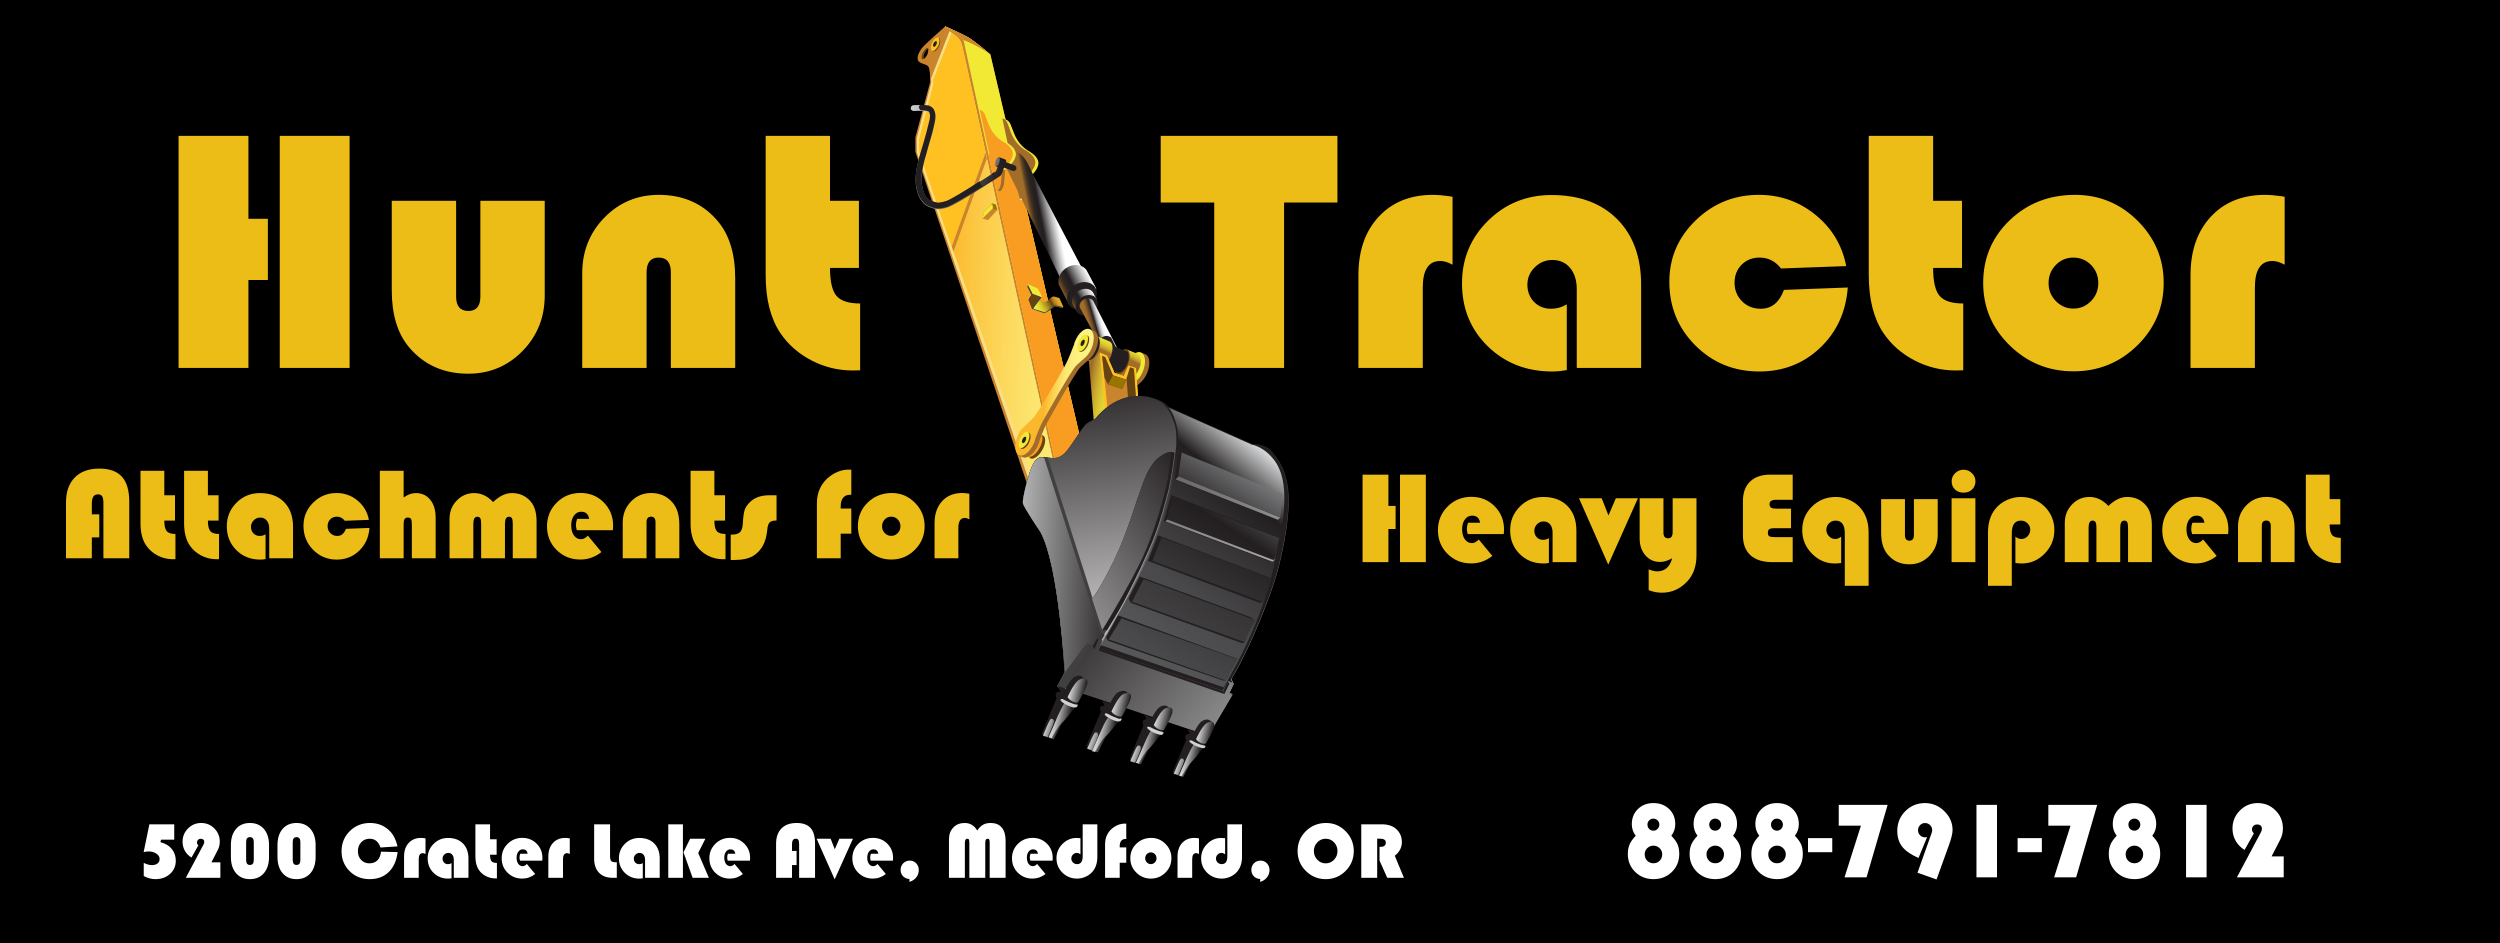 <?xml version="1.0" encoding="UTF-8"?>
<svg width="644px" height="243px" viewBox="0 0 644 243" version="1.1" xmlns="http://www.w3.org/2000/svg" xmlns:xlink="http://www.w3.org/1999/xlink">
    <title>logo</title>
    <defs>
        <linearGradient x1="-26.795%" y1="41.187%" x2="143.589%" y2="59.651%" id="linearGradient-1">
            <stop stop-color="#FCB82C" offset="29.78%"></stop>
            <stop stop-color="#FCC53F" offset="38.18%"></stop>
            <stop stop-color="#FCD85C" offset="54.15%"></stop>
            <stop stop-color="#FCE771" offset="69.96%"></stop>
            <stop stop-color="#FCEF7E" offset="85.39%"></stop>
            <stop stop-color="#FCF282" offset="100%"></stop>
        </linearGradient>
        <linearGradient x1="64.523%" y1="42.638%" x2="32.812%" y2="52.894%" id="linearGradient-2">
            <stop stop-color="#FFFFFF" offset="0%"></stop>
            <stop stop-color="#F2F2F2" offset="5.901%"></stop>
            <stop stop-color="#D1D0D1" offset="16.78%"></stop>
            <stop stop-color="#9B999A" offset="31.44%"></stop>
            <stop stop-color="#524F4F" offset="49.11%"></stop>
            <stop stop-color="#231F20" offset="59.55%"></stop>
            <stop stop-color="#262120" offset="69.69%"></stop>
            <stop stop-color="#2F2621" offset="76.66%"></stop>
            <stop stop-color="#3E2F22" offset="82.68%"></stop>
            <stop stop-color="#543D23" offset="88.16%"></stop>
            <stop stop-color="#704E25" offset="93.28%"></stop>
            <stop stop-color="#926228" offset="98.06%"></stop>
            <stop stop-color="#A26C29" offset="100%"></stop>
        </linearGradient>
        <linearGradient x1="82.102%" y1="27.033%" x2="7.824%" y2="65.419%" id="linearGradient-3">
            <stop stop-color="#FFFFFF" offset="0%"></stop>
            <stop stop-color="#F2F2F2" offset="5.901%"></stop>
            <stop stop-color="#D1D0D1" offset="16.78%"></stop>
            <stop stop-color="#9B999A" offset="31.44%"></stop>
            <stop stop-color="#524F4F" offset="49.11%"></stop>
            <stop stop-color="#231F20" offset="59.55%"></stop>
            <stop stop-color="#262120" offset="69.69%"></stop>
            <stop stop-color="#2F2621" offset="76.66%"></stop>
            <stop stop-color="#3E2F22" offset="82.68%"></stop>
            <stop stop-color="#543D23" offset="88.16%"></stop>
            <stop stop-color="#704E25" offset="93.28%"></stop>
            <stop stop-color="#926228" offset="98.06%"></stop>
            <stop stop-color="#A26C29" offset="100%"></stop>
        </linearGradient>
        <linearGradient x1="88.511%" y1="19.713%" x2="2.276%" y2="67.334%" id="linearGradient-4">
            <stop stop-color="#FFFFFF" offset="0%"></stop>
            <stop stop-color="#F2F2F2" offset="5.901%"></stop>
            <stop stop-color="#D1D0D1" offset="16.78%"></stop>
            <stop stop-color="#9B999A" offset="31.44%"></stop>
            <stop stop-color="#524F4F" offset="49.11%"></stop>
            <stop stop-color="#231F20" offset="59.55%"></stop>
            <stop stop-color="#262120" offset="69.69%"></stop>
            <stop stop-color="#2F2621" offset="76.66%"></stop>
            <stop stop-color="#3E2F22" offset="82.68%"></stop>
            <stop stop-color="#543D23" offset="88.16%"></stop>
            <stop stop-color="#704E25" offset="93.28%"></stop>
            <stop stop-color="#926228" offset="98.06%"></stop>
            <stop stop-color="#A26C29" offset="100%"></stop>
        </linearGradient>
        <linearGradient x1="65.83%" y1="46.446%" x2="29.885%" y2="60.538%" id="linearGradient-5">
            <stop stop-color="#FFFFFF" offset="0%"></stop>
            <stop stop-color="#FCFCFC" offset="11.67%"></stop>
            <stop stop-color="#F3F3F3" offset="19.99%"></stop>
            <stop stop-color="#E4E3E3" offset="27.27%"></stop>
            <stop stop-color="#CECDCD" offset="33.96%"></stop>
            <stop stop-color="#B2B0B1" offset="40.25%"></stop>
            <stop stop-color="#8F8D8E" offset="46.23%"></stop>
            <stop stop-color="#666364" offset="51.97%"></stop>
            <stop stop-color="#383435" offset="57.38%"></stop>
            <stop stop-color="#231F20" offset="59.55%"></stop>
            <stop stop-color="#573F24" offset="72.66%"></stop>
            <stop stop-color="#805727" offset="84.74%"></stop>
            <stop stop-color="#996628" offset="94.24%"></stop>
            <stop stop-color="#A26C29" offset="100%"></stop>
        </linearGradient>
        <linearGradient x1="90.068%" y1="-28.242%" x2="36.622%" y2="100.378%" id="linearGradient-6">
            <stop stop-color="#F1E934" offset="0%"></stop>
            <stop stop-color="#F0E734" offset="18.02%"></stop>
            <stop stop-color="#EBDF33" offset="26.58%"></stop>
            <stop stop-color="#E3D232" offset="33.15%"></stop>
            <stop stop-color="#D7C030" offset="38.69%"></stop>
            <stop stop-color="#C8A82E" offset="43.59%"></stop>
            <stop stop-color="#B68B2C" offset="47.97%"></stop>
            <stop stop-color="#A26C29" offset="51.69%"></stop>
            <stop stop-color="#A26C29" offset="94.11%"></stop>
            <stop stop-color="#A26C29" offset="100%"></stop>
        </linearGradient>
        <linearGradient x1="84.058%" y1="-17.796%" x2="33.017%" y2="106.996%" id="linearGradient-7">
            <stop stop-color="#F1E934" offset="0%"></stop>
            <stop stop-color="#F0E734" offset="18.02%"></stop>
            <stop stop-color="#EBDF33" offset="26.58%"></stop>
            <stop stop-color="#E3D232" offset="33.15%"></stop>
            <stop stop-color="#D7C030" offset="38.69%"></stop>
            <stop stop-color="#C8A82E" offset="43.59%"></stop>
            <stop stop-color="#B68B2C" offset="47.97%"></stop>
            <stop stop-color="#A26C29" offset="51.69%"></stop>
            <stop stop-color="#A26C29" offset="94.11%"></stop>
            <stop stop-color="#A26C29" offset="100%"></stop>
        </linearGradient>
        <linearGradient x1="-15.235%" y1="40.758%" x2="113.374%" y2="73.798%" id="linearGradient-8">
            <stop stop-color="#A26C29" offset="11.24%"></stop>
            <stop stop-color="#A6732A" offset="12.26%"></stop>
            <stop stop-color="#BA922C" offset="17.56%"></stop>
            <stop stop-color="#CBAE2F" offset="23.56%"></stop>
            <stop stop-color="#D9C431" offset="30.35%"></stop>
            <stop stop-color="#E4D532" offset="38.28%"></stop>
            <stop stop-color="#ECE033" offset="48.08%"></stop>
            <stop stop-color="#F0E734" offset="61.83%"></stop>
            <stop stop-color="#F1E934" offset="100%"></stop>
        </linearGradient>
        <linearGradient x1="26.383%" y1="44.473%" x2="73.98%" y2="55.195%" id="linearGradient-9">
            <stop stop-color="#FCB82C" offset="29.78%"></stop>
            <stop stop-color="#FCC53F" offset="38.18%"></stop>
            <stop stop-color="#FCD85C" offset="54.15%"></stop>
            <stop stop-color="#FCE771" offset="69.96%"></stop>
            <stop stop-color="#FCEF7E" offset="85.39%"></stop>
            <stop stop-color="#FCF282" offset="100%"></stop>
        </linearGradient>
        <linearGradient x1="58.268%" y1="115.924%" x2="48.706%" y2="17.768%" id="linearGradient-10">
            <stop stop-color="#FFFFFF" offset="0%"></stop>
            <stop stop-color="#231F20" offset="100%"></stop>
        </linearGradient>
        <linearGradient x1="56.047%" y1="106.694%" x2="47.261%" y2="-7.086%" id="linearGradient-11">
            <stop stop-color="#FFFFFF" offset="0%"></stop>
            <stop stop-color="#231F20" offset="100%"></stop>
        </linearGradient>
        <linearGradient x1="-28.464%" y1="41.846%" x2="115.533%" y2="60.197%" id="linearGradient-12">
            <stop stop-color="#D0D2D3" offset="0%"></stop>
            <stop stop-color="#231F20" offset="100%"></stop>
        </linearGradient>
        <linearGradient x1="-48.529%" y1="228.815%" x2="83.593%" y2="-17.449%" id="linearGradient-13">
            <stop stop-color="#FFFFFF" offset="0%"></stop>
            <stop stop-color="#231F20" offset="100%"></stop>
        </linearGradient>
        <linearGradient x1="76.447%" y1="10.89%" x2="23.123%" y2="106.73%" id="linearGradient-14">
            <stop stop-color="#D0D2D3" offset="0%"></stop>
            <stop stop-color="#231F20" offset="16.29%"></stop>
            <stop stop-color="#363435" offset="33.53%"></stop>
            <stop stop-color="#49484A" offset="56.4%"></stop>
            <stop stop-color="#545557" offset="78.8%"></stop>
            <stop stop-color="#58595B" offset="100%"></stop>
        </linearGradient>
        <linearGradient x1="111.683%" y1="271.396%" x2="-3.211%" y2="-139.637%" id="linearGradient-15">
            <stop stop-color="#FFFFFF" offset="0%"></stop>
            <stop stop-color="#231F20" offset="100%"></stop>
        </linearGradient>
        <linearGradient x1="183.081%" y1="109.686%" x2="-23.582%" y2="14.106%" id="linearGradient-16">
            <stop stop-color="#D0D2D3" offset="0%"></stop>
            <stop stop-color="#231F20" offset="100%"></stop>
        </linearGradient>
        <linearGradient x1="79.041%" y1="3.58%" x2="2.834%" y2="157.746%" id="linearGradient-17">
            <stop stop-color="#838587" offset="0%"></stop>
            <stop stop-color="#231F20" offset="17.98%"></stop>
            <stop stop-color="#363435" offset="34.87%"></stop>
            <stop stop-color="#49484A" offset="57.28%"></stop>
            <stop stop-color="#545557" offset="79.23%"></stop>
            <stop stop-color="#58595B" offset="100%"></stop>
        </linearGradient>
        <linearGradient x1="15.253%" y1="39.46%" x2="84.83%" y2="63.664%" id="linearGradient-18">
            <stop stop-color="#D0D2D3" offset="0%"></stop>
            <stop stop-color="#231F20" offset="100%"></stop>
        </linearGradient>
        <linearGradient x1="23.501%" y1="46.198%" x2="75.438%" y2="60.721%" id="linearGradient-19">
            <stop stop-color="#D0D2D3" offset="0%"></stop>
            <stop stop-color="#231F20" offset="100%"></stop>
        </linearGradient>
        <linearGradient x1="19.187%" y1="37.564%" x2="84.735%" y2="57.33%" id="linearGradient-20">
            <stop stop-color="#D0D2D3" offset="0%"></stop>
            <stop stop-color="#231F20" offset="100%"></stop>
        </linearGradient>
        <linearGradient x1="16.536%" y1="38.252%" x2="85.454%" y2="62.547%" id="linearGradient-21">
            <stop stop-color="#D0D2D3" offset="0%"></stop>
            <stop stop-color="#231F20" offset="100%"></stop>
        </linearGradient>
        <linearGradient x1="23.751%" y1="46.878%" x2="75.837%" y2="61.375%" id="linearGradient-22">
            <stop stop-color="#D0D2D3" offset="0%"></stop>
            <stop stop-color="#231F20" offset="100%"></stop>
        </linearGradient>
        <linearGradient x1="18.592%" y1="36.942%" x2="84.631%" y2="56.724%" id="linearGradient-23">
            <stop stop-color="#D0D2D3" offset="0%"></stop>
            <stop stop-color="#231F20" offset="100%"></stop>
        </linearGradient>
        <linearGradient x1="15.08%" y1="38.232%" x2="83.881%" y2="62.065%" id="linearGradient-24">
            <stop stop-color="#D0D2D3" offset="0%"></stop>
            <stop stop-color="#231F20" offset="100%"></stop>
        </linearGradient>
        <linearGradient x1="26.38%" y1="44.67%" x2="78.189%" y2="59.24%" id="linearGradient-25">
            <stop stop-color="#D0D2D3" offset="0%"></stop>
            <stop stop-color="#231F20" offset="100%"></stop>
        </linearGradient>
        <linearGradient x1="18.085%" y1="36.206%" x2="84.139%" y2="56.118%" id="linearGradient-26">
            <stop stop-color="#D0D2D3" offset="0%"></stop>
            <stop stop-color="#231F20" offset="100%"></stop>
        </linearGradient>
        <linearGradient x1="14.338%" y1="38.117%" x2="84.726%" y2="62.034%" id="linearGradient-27">
            <stop stop-color="#D0D2D3" offset="0%"></stop>
            <stop stop-color="#231F20" offset="100%"></stop>
        </linearGradient>
        <linearGradient x1="23.325%" y1="46.393%" x2="75.568%" y2="60.81%" id="linearGradient-28">
            <stop stop-color="#D0D2D3" offset="0%"></stop>
            <stop stop-color="#231F20" offset="100%"></stop>
        </linearGradient>
        <linearGradient x1="17.944%" y1="36.678%" x2="84.205%" y2="56.41%" id="linearGradient-29">
            <stop stop-color="#D0D2D3" offset="0%"></stop>
            <stop stop-color="#231F20" offset="100%"></stop>
        </linearGradient>
        <linearGradient x1="-14.398%" y1="37.875%" x2="93.971%" y2="73.166%" id="linearGradient-30">
            <stop stop-color="#D0D2D3" offset="0%"></stop>
            <stop stop-color="#231F20" offset="100%"></stop>
        </linearGradient>
        <linearGradient x1="91.981%" y1="22.124%" x2="14.118%" y2="57.867%" id="linearGradient-31">
            <stop stop-color="#EFAF2A" offset="0%"></stop>
            <stop stop-color="#EDAD2A" offset="14.46%"></stop>
            <stop stop-color="#E5A728" offset="22.14%"></stop>
            <stop stop-color="#D79C25" offset="28.22%"></stop>
            <stop stop-color="#C48D21" offset="33.47%"></stop>
            <stop stop-color="#AB791D" offset="38.18%"></stop>
            <stop stop-color="#8D6117" offset="42.43%"></stop>
            <stop stop-color="#69450F" offset="46.39%"></stop>
            <stop stop-color="#67430F" offset="46.63%"></stop>
            <stop stop-color="#785714" offset="50.97%"></stop>
            <stop stop-color="#A38B1F" offset="63.07%"></stop>
            <stop stop-color="#C5B428" offset="74.42%"></stop>
            <stop stop-color="#DDD12F" offset="84.71%"></stop>
            <stop stop-color="#ECE333" offset="93.57%"></stop>
            <stop stop-color="#F1E934" offset="100%"></stop>
        </linearGradient>
    </defs>
    <g id="Page-1" stroke="none" stroke-width="1" fill="none" fill-rule="evenodd">
        <g id="logo" fill-rule="nonzero">
            <rect id="bg" fill="#000000" x="0" y="0" width="644" height="243"></rect>
            <path d="M69.004,56.37 L69.004,72.136 L63.996,72.136 L63.996,94.776 L46,94.776 L46,35 L63.996,35 L63.996,56.37 L69.004,56.37 Z M90.058,35 L90.058,94.776 L72.063,94.776 L72.063,35 L90.058,35 Z M100.918,51.729 L117.495,51.729 L117.495,76.383 C117.495,78.865 118.544,80.106 120.642,80.106 C122.71,80.106 123.744,78.865 123.744,76.383 L123.744,51.729 L140.322,51.729 L140.322,76.077 C140.322,81.741 138.416,86.521 134.604,90.419 C130.792,94.316 126.123,96.265 120.597,96.265 C114.303,96.265 109.236,94.002 105.394,89.477 C102.41,85.945 100.918,81.04 100.918,74.763 L100.918,51.729 Z M189.388,94.776 L172.811,94.776 L172.811,70.121 C172.811,67.61 171.762,66.355 169.664,66.355 C167.596,66.355 166.562,67.61 166.562,70.121 L166.562,94.776 L149.984,94.776 L149.984,70.428 C149.984,64.735 151.89,59.94 155.702,56.042 C159.514,52.145 164.183,50.196 169.709,50.196 C176.032,50.196 181.1,52.458 184.912,56.984 C187.896,60.516 189.388,65.435 189.388,71.741 L189.388,94.776 Z M213.811,35 L213.811,51.729 L221.257,51.729 L221.257,69.026 L213.811,69.026 C213.811,72.501 214.365,74.895 215.473,76.208 C216.581,77.522 218.613,78.179 221.568,78.179 L221.568,95.389 C220.711,95.418 220.076,95.433 219.662,95.433 C215.909,95.433 212.371,94.572 209.046,92.849 C205.722,91.127 203.055,88.791 201.046,85.843 C198.504,82.076 197.234,77.084 197.234,70.866 L197.234,35 L213.811,35 Z" id="Hunt" fill="#ECBD17"></path>
            <path d="M330.78,52.166 L330.78,94.776 L312.785,94.776 L312.785,52.166 L299,52.166 L299,35 L344.521,35 L344.521,52.166 L330.78,52.166 Z M374.174,50.678 L374.174,68.194 C373.021,67.552 371.972,67.231 371.027,67.231 C368.013,67.231 366.506,69.508 366.506,74.062 L366.506,94.776 L349.928,94.776 L349.928,70.909 C349.928,64.603 351.672,59.575 355.159,55.823 C358.645,52.072 363.299,50.196 369.121,50.196 C370.421,50.196 372.105,50.356 374.174,50.678 L374.174,50.678 Z M403.605,78.398 L403.605,95.345 C402.246,95.579 401.005,95.696 399.882,95.696 C393.233,95.696 387.693,93.535 383.26,89.214 C378.828,84.894 376.612,79.478 376.612,72.968 C376.612,66.632 378.85,61.261 383.327,56.852 C387.803,52.444 393.248,50.24 399.66,50.24 C406.811,50.24 412.448,52.305 416.57,56.436 C420.692,60.567 422.753,66.209 422.753,73.362 L422.753,94.776 L406.176,94.776 L406.176,74.544 C406.176,72.238 405.607,70.399 404.469,69.026 C403.332,67.654 401.802,66.968 399.882,66.968 C398.138,66.968 396.631,67.596 395.361,68.851 C394.09,70.107 393.455,71.596 393.455,73.318 C393.455,75.128 394.031,76.617 395.183,77.785 C396.336,78.953 397.798,79.536 399.571,79.536 C401.019,79.536 402.364,79.157 403.605,78.398 L403.605,78.398 Z M459.542,74.676 L475.986,74.062 C475.513,80.369 473.135,85.551 468.85,89.609 C464.565,93.667 459.35,95.696 453.204,95.696 C446.703,95.696 441.214,93.462 436.737,88.996 C432.26,84.529 430.022,79.055 430.022,72.574 C430.022,66.413 432.283,61.144 436.804,56.765 C441.325,52.385 446.747,50.196 453.071,50.196 C458.596,50.196 463.472,51.918 467.698,55.363 C471.923,58.808 474.553,63.202 475.587,68.545 L458.788,69.158 C457.34,67.289 455.508,66.355 453.292,66.355 C451.401,66.355 449.85,66.968 448.638,68.194 C447.427,69.421 446.821,70.968 446.821,72.836 C446.821,74.734 447.464,76.325 448.749,77.61 C450.034,78.894 451.637,79.536 453.558,79.536 C456.365,79.536 458.36,77.916 459.542,74.676 L459.542,74.676 Z M497.971,35 L497.971,51.729 L505.417,51.729 L505.417,69.026 L497.971,69.026 C497.971,72.501 498.525,74.895 499.633,76.208 C500.741,77.522 502.773,78.179 505.728,78.179 L505.728,95.389 C504.871,95.418 504.235,95.433 503.822,95.433 C500.069,95.433 496.53,94.572 493.206,92.849 C489.882,91.127 487.215,88.791 485.206,85.843 C482.664,82.076 481.394,77.084 481.394,70.866 L481.394,35 L497.971,35 Z M534.538,50.196 C540.803,50.196 546.173,52.422 550.65,56.874 C555.127,61.326 557.365,66.662 557.365,72.88 C557.365,79.186 555.097,84.558 550.561,88.996 C546.026,93.433 540.552,95.652 534.139,95.652 C527.727,95.652 522.246,93.426 517.695,88.974 C513.144,84.521 510.869,79.157 510.869,72.88 C510.869,66.486 513.144,61.107 517.695,56.743 C522.246,52.378 527.86,50.196 534.538,50.196 L534.538,50.196 Z M534.095,66.355 C532.322,66.355 530.815,66.99 529.574,68.26 C528.333,69.53 527.712,71.085 527.712,72.924 C527.712,74.734 528.34,76.281 529.596,77.566 C530.852,78.85 532.352,79.493 534.095,79.493 C535.868,79.493 537.382,78.85 538.638,77.566 C539.894,76.281 540.522,74.734 540.522,72.924 C540.522,71.085 539.901,69.53 538.66,68.26 C537.419,66.99 535.898,66.355 534.095,66.355 L534.095,66.355 Z M588.525,50.678 L588.525,68.194 C587.373,67.552 586.324,67.231 585.378,67.231 C582.364,67.231 580.857,69.508 580.857,74.062 L580.857,94.776 L564.28,94.776 L564.28,70.909 C564.28,64.603 566.023,59.575 569.51,55.823 C572.997,52.072 577.651,50.196 583.472,50.196 C584.772,50.196 586.457,50.356 588.525,50.678 L588.525,50.678 Z" id="Tractor" fill="#ECBD17"></path>
            <path d="M359.508,130.328 L359.508,136.271 L357.655,136.271 L357.655,144.807 L351,144.807 L351,122.271 L357.655,122.271 L357.655,130.328 L359.508,130.328 Z M367.294,122.271 L367.294,144.807 L360.639,144.807 L360.639,122.271 L367.294,122.271 Z M387.375,137.575 L378.08,137.575 C377.938,137.102 377.867,136.667 377.867,136.271 C377.867,135.721 377.966,135.182 378.162,134.653 L381.277,134.653 C381.058,133.432 380.375,132.821 379.228,132.821 C378.463,132.821 377.84,133.148 377.359,133.803 C376.878,134.458 376.638,135.297 376.638,136.321 C376.638,137.388 376.87,138.252 377.334,138.913 C377.799,139.573 378.408,139.903 379.162,139.903 C379.774,139.903 380.364,139.595 380.933,138.979 L384.424,143.205 C382.796,144.493 380.987,145.137 378.998,145.137 C376.572,145.137 374.534,144.317 372.884,142.677 C371.234,141.037 370.409,139.006 370.409,136.585 C370.409,134.175 371.242,132.138 372.909,130.476 C374.575,128.814 376.621,127.983 379.047,127.983 C381.419,127.983 383.411,128.795 385.023,130.419 C386.634,132.042 387.44,134.042 387.44,136.42 C387.44,136.662 387.419,137.047 387.375,137.575 L387.375,137.575 Z M398.997,138.632 L398.997,145.021 C398.494,145.109 398.035,145.153 397.62,145.153 C395.161,145.153 393.112,144.339 391.473,142.71 C389.834,141.081 389.014,139.039 389.014,136.585 C389.014,134.197 389.842,132.171 391.498,130.509 C393.153,128.847 395.167,128.017 397.538,128.017 C400.183,128.017 402.267,128.795 403.792,130.353 C405.316,131.91 406.079,134.037 406.079,136.734 L406.079,144.807 L399.948,144.807 L399.948,137.179 C399.948,136.31 399.737,135.616 399.317,135.099 C398.896,134.582 398.33,134.323 397.62,134.323 C396.975,134.323 396.418,134.56 395.948,135.033 C395.478,135.506 395.243,136.068 395.243,136.717 C395.243,137.399 395.456,137.961 395.883,138.401 C396.309,138.841 396.85,139.061 397.505,139.061 C398.041,139.061 398.538,138.918 398.997,138.632 L398.997,138.632 Z M421.93,128.347 L414.291,145.451 L406.751,128.347 L412.603,128.347 L414.34,132.788 L416.242,128.347 L421.93,128.347 Z M424.7,152.021 L424.7,146.656 C425.531,147.008 426.258,147.184 426.881,147.184 C428.87,147.184 430.159,146.056 430.749,143.8 C429.678,144.438 428.629,144.757 427.602,144.757 C426.083,144.757 424.832,144.188 423.848,143.048 C422.864,141.909 422.373,140.459 422.373,138.698 L422.373,128.347 L428.503,128.347 L428.503,137.196 C428.503,138.175 428.908,138.665 429.717,138.665 C430.492,138.665 430.88,138.126 430.88,137.047 L430.88,128.347 L437.011,128.347 L437.011,143.04 C437.011,145.781 436.246,147.993 434.716,149.677 C432.891,151.68 430.684,152.682 428.094,152.682 C426.957,152.682 425.826,152.462 424.7,152.021 L424.7,152.021 Z M461.37,131.038 L461.37,136.057 L457.026,136.057 C456.436,136.057 456.018,136.145 455.772,136.321 C455.526,136.497 455.403,136.794 455.403,137.212 C455.403,137.686 455.529,137.996 455.78,138.145 C456.032,138.294 456.545,138.368 457.321,138.368 L461.797,138.368 L461.797,144.807 L456.567,144.807 C454.108,144.807 452.229,144.215 450.928,143.032 C449.628,141.849 448.978,140.14 448.978,137.906 L448.978,129.073 C448.978,126.916 449.592,125.243 450.822,124.054 C452.051,122.866 453.781,122.271 456.01,122.271 L461.797,122.271 L461.797,128.743 L457.551,128.743 C456.403,128.743 455.83,129.117 455.83,129.866 C455.83,130.306 455.966,130.611 456.239,130.782 C456.513,130.952 456.999,131.038 457.698,131.038 L461.37,131.038 Z M475.222,150.899 L475.222,137.394 C475.222,135.204 474.43,134.109 472.845,134.109 C472.2,134.109 471.643,134.337 471.173,134.794 C470.703,135.25 470.468,135.803 470.468,136.453 C470.468,137.102 470.695,137.664 471.148,138.137 C471.602,138.61 472.146,138.847 472.779,138.847 C473.271,138.847 473.774,138.643 474.288,138.236 L474.288,145.038 C473.566,145.115 473.02,145.153 472.648,145.153 C470.375,145.153 468.408,144.306 466.747,142.611 C465.086,140.916 464.255,138.902 464.255,136.568 C464.255,134.169 465.091,132.144 466.763,130.493 C468.435,128.842 470.49,128.017 472.927,128.017 C474.151,128.017 475.345,128.286 476.509,128.825 C477.673,129.365 478.632,130.091 479.386,131.005 C480.697,132.59 481.353,134.642 481.353,137.163 L481.353,150.899 L475.222,150.899 Z M484.582,128.578 L490.713,128.578 L490.713,137.873 C490.713,138.808 491.101,139.276 491.877,139.276 C492.642,139.276 493.024,138.808 493.024,137.873 L493.024,128.578 L499.155,128.578 L499.155,137.757 C499.155,139.892 498.45,141.695 497.04,143.164 C495.631,144.633 493.904,145.368 491.86,145.368 C489.533,145.368 487.658,144.515 486.238,142.809 C485.134,141.477 484.582,139.628 484.582,137.262 L484.582,128.578 Z M508.859,128.347 L508.859,144.807 L502.728,144.807 L502.728,128.347 L508.859,128.347 Z M505.81,121 C506.641,121 507.359,121.294 507.966,121.883 C508.572,122.472 508.876,123.168 508.876,123.972 C508.876,124.83 508.589,125.535 508.015,126.085 C507.441,126.635 506.706,126.91 505.81,126.91 C504.914,126.91 504.179,126.635 503.605,126.085 C503.032,125.535 502.745,124.83 502.745,123.972 C502.745,123.168 503.048,122.472 503.655,121.883 C504.261,121.294 504.98,121 505.81,121 L505.81,121 Z M518.236,150.899 L512.105,150.899 L512.105,137.163 C512.105,134.642 512.761,132.59 514.072,131.005 C514.826,130.091 515.785,129.365 516.949,128.825 C518.113,128.286 519.307,128.017 520.531,128.017 C522.968,128.017 525.022,128.842 526.694,130.493 C528.366,132.144 529.202,134.169 529.202,136.568 C529.202,138.902 528.372,140.916 526.711,142.611 C525.049,144.306 523.082,145.153 520.809,145.153 C520.438,145.153 519.891,145.115 519.17,145.038 L519.17,138.236 C519.673,138.643 520.175,138.847 520.678,138.847 C521.312,138.847 521.856,138.61 522.309,138.137 C522.763,137.664 522.99,137.102 522.99,136.453 C522.99,135.803 522.755,135.25 522.285,134.794 C521.815,134.337 521.252,134.109 520.596,134.109 C519.023,134.109 518.236,135.204 518.236,137.394 L518.236,150.899 Z M554.315,144.807 L548.185,144.807 L548.185,135.925 C548.185,135.242 548.114,134.769 547.972,134.505 C547.83,134.241 547.573,134.109 547.201,134.109 C546.513,134.109 546.168,134.719 546.168,135.941 L546.168,144.807 L540.038,144.807 L540.038,135.925 C540.038,135.242 539.964,134.769 539.816,134.505 C539.669,134.241 539.409,134.109 539.038,134.109 C538.36,134.109 538.021,134.719 538.021,135.941 L538.021,144.807 L531.891,144.807 L531.891,134.67 C531.891,132.821 532.508,131.25 533.743,129.956 C534.978,128.663 536.475,128.017 538.234,128.017 C540.049,128.017 541.677,128.787 543.119,130.328 C544.726,128.787 546.332,128.017 547.939,128.017 C549.982,128.017 551.622,128.765 552.857,130.262 C553.829,131.428 554.315,133.129 554.315,135.363 L554.315,144.807 Z M573.97,137.575 L564.675,137.575 C564.533,137.102 564.462,136.667 564.462,136.271 C564.462,135.721 564.561,135.182 564.757,134.653 L567.872,134.653 C567.653,133.432 566.97,132.821 565.823,132.821 C565.058,132.821 564.435,133.148 563.954,133.803 C563.473,134.458 563.233,135.297 563.233,136.321 C563.233,137.388 563.465,138.252 563.93,138.913 C564.394,139.573 565.003,139.903 565.757,139.903 C566.369,139.903 566.96,139.595 567.528,138.979 L571.019,143.205 C569.391,144.493 567.582,145.137 565.593,145.137 C563.167,145.137 561.129,144.317 559.479,142.677 C557.829,141.037 557.004,139.006 557.004,136.585 C557.004,134.175 557.837,132.138 559.504,130.476 C561.17,128.814 563.217,127.983 565.643,127.983 C568.014,127.983 570.006,128.795 571.618,130.419 C573.23,132.042 574.036,134.042 574.036,136.42 C574.036,136.662 574.014,137.047 573.97,137.575 L573.97,137.575 Z M591.084,144.807 L584.953,144.807 L584.953,135.512 C584.953,134.565 584.565,134.092 583.789,134.092 C583.024,134.092 582.642,134.565 582.642,135.512 L582.642,144.807 L576.511,144.807 L576.511,135.627 C576.511,133.481 577.216,131.673 578.625,130.204 C580.035,128.735 581.762,128 583.805,128 C586.144,128 588.018,128.853 589.428,130.559 C590.532,131.891 591.084,133.745 591.084,136.123 L591.084,144.807 Z M600.116,122.271 L600.116,128.578 L602.87,128.578 L602.87,135.099 L600.116,135.099 C600.116,136.409 600.321,137.311 600.731,137.807 C601.14,138.302 601.892,138.55 602.985,138.55 L602.985,145.038 C602.668,145.049 602.433,145.054 602.28,145.054 C600.892,145.054 599.583,144.73 598.354,144.08 C597.124,143.431 596.138,142.55 595.395,141.439 C594.455,140.019 593.985,138.137 593.985,135.792 L593.985,122.271 L600.116,122.271 Z" id="Heavy-Equipment" fill="#ECBD17"></path>
            <path d="M25.573,132.498 L25.573,138.441 L23.655,138.441 L23.655,143.807 L17,143.807 L17,129.476 C17,126.703 17.751,124.548 19.254,123.013 C20.757,121.478 22.868,120.71 25.59,120.71 C28.212,120.71 30.152,121.406 31.409,122.798 C32.666,124.191 33.294,126.34 33.294,129.245 L33.294,143.807 L26.639,143.807 L26.639,129.691 C26.639,128.811 26.535,128.2 26.327,127.859 C26.12,127.517 25.748,127.347 25.213,127.347 C24.174,127.347 23.655,128.128 23.655,129.691 L23.655,132.498 L25.573,132.498 Z M42.326,121.271 L42.326,127.578 L45.08,127.578 L45.08,134.099 L42.326,134.099 C42.326,135.409 42.531,136.311 42.941,136.807 C43.351,137.302 44.102,137.55 45.195,137.55 L45.195,144.038 C44.878,144.049 44.643,144.054 44.49,144.054 C43.102,144.054 41.794,143.73 40.564,143.08 C39.335,142.431 38.348,141.55 37.605,140.439 C36.665,139.019 36.196,137.137 36.196,134.792 L36.196,121.271 L42.326,121.271 Z M53.555,121.271 L53.555,127.578 L56.309,127.578 L56.309,134.099 L53.555,134.099 C53.555,135.409 53.76,136.311 54.17,136.807 C54.58,137.302 55.331,137.55 56.424,137.55 L56.424,144.038 C56.107,144.049 55.872,144.054 55.719,144.054 C54.331,144.054 53.022,143.73 51.793,143.08 C50.564,142.431 49.577,141.55 48.834,140.439 C47.894,139.019 47.424,137.137 47.424,134.792 L47.424,121.271 L53.555,121.271 Z M68.407,137.632 L68.407,144.021 C67.904,144.109 67.445,144.153 67.03,144.153 C64.571,144.153 62.522,143.339 60.883,141.71 C59.243,140.081 58.424,138.039 58.424,135.585 C58.424,133.197 59.252,131.171 60.907,129.509 C62.563,127.847 64.576,127.017 66.948,127.017 C69.592,127.017 71.677,127.795 73.201,129.353 C74.726,130.91 75.488,133.037 75.488,135.734 L75.488,143.807 L69.357,143.807 L69.357,136.179 C69.357,135.31 69.147,134.616 68.726,134.099 C68.306,133.582 67.74,133.323 67.03,133.323 C66.385,133.323 65.828,133.56 65.358,134.033 C64.888,134.506 64.653,135.068 64.653,135.717 C64.653,136.399 64.866,136.961 65.292,137.401 C65.718,137.841 66.259,138.061 66.915,138.061 C67.45,138.061 67.948,137.918 68.407,137.632 L68.407,137.632 Z M89.094,136.229 L95.176,135.998 C95.001,138.375 94.121,140.329 92.536,141.859 C90.952,143.388 89.023,144.153 86.75,144.153 C84.346,144.153 82.316,143.311 80.66,141.627 C79.004,139.943 78.177,137.88 78.177,135.436 C78.177,133.114 79.013,131.127 80.685,129.476 C82.357,127.825 84.362,127 86.701,127 C88.744,127 90.547,127.649 92.11,128.948 C93.673,130.247 94.646,131.903 95.028,133.917 L88.815,134.149 C88.28,133.444 87.602,133.092 86.783,133.092 C86.083,133.092 85.509,133.323 85.061,133.785 C84.613,134.248 84.389,134.831 84.389,135.535 C84.389,136.251 84.627,136.851 85.102,137.335 C85.578,137.819 86.171,138.061 86.881,138.061 C87.919,138.061 88.657,137.45 89.094,136.229 L89.094,136.229 Z M103.978,121.271 L103.978,128.156 C105.016,127.396 106.055,127.017 107.093,127.017 C108.667,127.017 109.915,127.589 110.839,128.734 C111.762,129.878 112.224,131.425 112.224,133.373 L112.224,143.807 L106.093,143.807 L106.093,135.106 C106.093,134.402 106.019,133.928 105.872,133.686 C105.724,133.444 105.437,133.323 105.011,133.323 C104.323,133.323 103.978,133.835 103.978,134.859 L103.978,143.807 L97.848,143.807 L97.848,121.271 L103.978,121.271 Z M138.222,143.807 L132.091,143.807 L132.091,134.925 C132.091,134.242 132.02,133.769 131.878,133.505 C131.736,133.241 131.479,133.109 131.108,133.109 C130.419,133.109 130.075,133.719 130.075,134.941 L130.075,143.807 L123.944,143.807 L123.944,134.925 C123.944,134.242 123.871,133.769 123.723,133.505 C123.575,133.241 123.316,133.109 122.944,133.109 C122.267,133.109 121.928,133.719 121.928,134.941 L121.928,143.807 L115.797,143.807 L115.797,133.67 C115.797,131.821 116.415,130.25 117.65,128.956 C118.885,127.663 120.382,127.017 122.141,127.017 C123.955,127.017 125.584,127.787 127.026,129.328 C128.633,127.787 130.239,127.017 131.845,127.017 C133.889,127.017 135.528,127.765 136.763,129.262 C137.736,130.428 138.222,132.129 138.222,134.363 L138.222,143.807 Z M157.877,136.575 L148.582,136.575 C148.44,136.102 148.369,135.667 148.369,135.271 C148.369,134.721 148.467,134.182 148.664,133.653 L151.779,133.653 C151.56,132.432 150.877,131.821 149.73,131.821 C148.965,131.821 148.342,132.148 147.861,132.803 C147.38,133.458 147.14,134.297 147.14,135.321 C147.14,136.388 147.372,137.252 147.836,137.913 C148.301,138.573 148.91,138.903 149.664,138.903 C150.276,138.903 150.866,138.595 151.434,137.979 L154.926,142.205 C153.298,143.493 151.489,144.137 149.5,144.137 C147.074,144.137 145.036,143.317 143.386,141.677 C141.736,140.037 140.91,138.006 140.91,135.585 C140.91,133.175 141.744,131.138 143.41,129.476 C145.077,127.814 147.123,126.983 149.549,126.983 C151.921,126.983 153.912,127.795 155.524,129.419 C157.136,131.042 157.942,133.042 157.942,135.42 C157.942,135.662 157.92,136.047 157.877,136.575 L157.877,136.575 Z M174.99,143.807 L168.86,143.807 L168.86,134.512 C168.86,133.565 168.472,133.092 167.696,133.092 C166.931,133.092 166.548,133.565 166.548,134.512 L166.548,143.807 L160.417,143.807 L160.417,134.627 C160.417,132.481 161.122,130.673 162.532,129.204 C163.942,127.735 165.669,127 167.712,127 C170.051,127 171.925,127.853 173.335,129.559 C174.438,130.891 174.99,132.745 174.99,135.123 L174.99,143.807 Z M184.023,121.271 L184.023,127.578 L186.777,127.578 L186.777,134.099 L184.023,134.099 C184.023,135.409 184.228,136.311 184.637,136.807 C185.047,137.302 185.798,137.55 186.891,137.55 L186.891,144.038 C186.574,144.049 186.339,144.054 186.186,144.054 C184.799,144.054 183.49,143.73 182.26,143.08 C181.031,142.431 180.045,141.55 179.302,140.439 C178.362,139.019 177.892,137.137 177.892,134.792 L177.892,121.271 L184.023,121.271 Z M200.038,127.578 L200.038,134.083 C199.175,134.083 198.582,134.245 198.259,134.57 C197.937,134.894 197.732,135.535 197.645,136.493 C197.361,139.674 196.137,141.919 193.973,143.229 C192.825,143.911 191.197,144.252 189.088,144.252 L188.235,144.252 L188.235,137.715 L188.514,137.715 C189.498,137.715 190.2,137.508 190.621,137.096 C191.041,136.683 191.284,135.959 191.35,134.925 C191.437,133.241 191.593,132.057 191.817,131.375 C192.041,130.693 192.497,130.016 193.186,129.344 C194.388,128.167 196.055,127.578 198.186,127.578 L200.038,127.578 Z M219.299,130.995 L219.299,137.467 L216.562,137.467 L216.562,143.807 L210.431,143.807 L210.431,129.823 C210.431,128.249 210.699,126.906 211.234,125.795 C211.912,124.375 212.942,123.217 214.324,122.32 C215.706,121.423 217.146,120.974 218.643,120.974 L219.299,120.991 L219.299,127.462 C219.157,127.451 219.053,127.446 218.988,127.446 C218.212,127.446 217.613,127.704 217.193,128.222 C216.772,128.739 216.562,129.476 216.562,130.434 L216.562,130.995 L219.299,130.995 Z M229.741,127 C232.058,127 234.044,127.839 235.7,129.518 C237.355,131.196 238.183,133.208 238.183,135.552 C238.183,137.929 237.344,139.954 235.667,141.627 C233.989,143.3 231.965,144.137 229.594,144.137 C227.222,144.137 225.195,143.298 223.512,141.619 C221.829,139.941 220.988,137.918 220.988,135.552 C220.988,133.142 221.829,131.114 223.512,129.468 C225.195,127.823 227.271,127 229.741,127 L229.741,127 Z M229.577,133.092 C228.921,133.092 228.364,133.331 227.905,133.81 C227.446,134.289 227.217,134.875 227.217,135.568 C227.217,136.251 227.449,136.834 227.913,137.318 C228.378,137.803 228.932,138.045 229.577,138.045 C230.233,138.045 230.793,137.803 231.257,137.318 C231.722,136.834 231.954,136.251 231.954,135.568 C231.954,134.875 231.725,134.289 231.266,133.81 C230.807,133.331 230.244,133.092 229.577,133.092 L229.577,133.092 Z M249.707,127.182 L249.707,133.785 C249.281,133.543 248.893,133.422 248.543,133.422 C247.429,133.422 246.871,134.281 246.871,135.998 L246.871,143.807 L240.74,143.807 L240.74,134.809 C240.74,132.432 241.385,130.536 242.675,129.121 C243.964,127.707 245.685,127 247.838,127 C248.319,127 248.942,127.061 249.707,127.182 L249.707,127.182 Z" id="Attachments-for" fill="#ECBD17"></path>
            <path d="M44.885,212.343 L44.885,216.301 L41.493,216.301 L41.311,216.927 C42.549,217.284 43.465,217.798 44.057,218.472 C44.871,219.387 45.279,220.484 45.279,221.763 C45.279,223.116 44.782,224.238 43.79,225.13 C42.797,226.022 41.547,226.468 40.039,226.468 C39.023,226.468 38.02,226.202 37.03,225.67 L37.03,222.278 C37.818,222.661 38.511,222.853 39.11,222.853 C39.729,222.853 40.219,222.712 40.579,222.429 C40.939,222.146 41.119,221.763 41.119,221.278 C41.119,220.733 40.842,220.272 40.286,219.895 C39.731,219.518 39.046,219.33 38.232,219.33 C37.922,219.33 37.512,219.387 37,219.501 L38.484,212.343 L44.885,212.343 Z M56.767,222.136 L56.767,226.124 L47.863,226.124 L52.285,217.825 L52.436,217.543 C52.557,217.321 52.618,217.102 52.618,216.886 C52.618,216.341 52.298,216.069 51.659,216.069 C51.41,216.069 51.193,216.161 51.008,216.346 C50.823,216.531 50.73,216.748 50.73,216.998 C50.73,217.28 50.851,217.536 51.093,217.765 L49.327,220.915 C48.586,220.457 48.018,219.875 47.62,219.168 C47.223,218.461 47.025,217.681 47.025,216.826 C47.025,215.5 47.493,214.364 48.428,213.418 C49.364,212.473 50.494,212 51.82,212 C53.153,212 54.285,212.468 55.218,213.403 C56.15,214.339 56.616,215.476 56.616,216.816 C56.616,217.583 56.444,218.297 56.101,218.956 L54.466,222.136 L56.767,222.136 Z M71.478,220.743 L71.478,217.714 C71.478,215.951 71.917,214.558 72.795,213.535 C73.674,212.512 74.87,212 76.384,212 C77.899,212 79.097,212.512 79.979,213.535 C80.86,214.558 81.301,215.951 81.301,217.714 L81.301,220.743 C81.301,222.507 80.86,223.901 79.979,224.928 C79.097,225.954 77.899,226.468 76.384,226.468 C74.87,226.468 73.674,225.954 72.795,224.928 C71.917,223.901 71.478,222.507 71.478,220.743 L71.478,220.743 Z M75.405,216.907 L75.405,221.551 C75.405,222.392 75.732,222.813 76.384,222.813 C77.044,222.813 77.374,222.392 77.374,221.551 L77.374,216.907 C77.374,216.065 77.044,215.645 76.384,215.645 C75.732,215.645 75.405,216.065 75.405,216.907 L75.405,216.907 Z M59.478,220.743 L59.478,217.714 C59.478,215.951 59.917,214.558 60.795,213.535 C61.674,212.512 62.87,212 64.384,212 C65.899,212 67.097,212.512 67.979,213.535 C68.86,214.558 69.301,215.951 69.301,217.714 L69.301,220.743 C69.301,222.507 68.86,223.901 67.979,224.928 C67.097,225.954 65.899,226.468 64.384,226.468 C62.87,226.468 61.674,225.954 60.795,224.928 C59.917,223.901 59.478,222.507 59.478,220.743 L59.478,220.743 Z M63.405,216.907 L63.405,221.551 C63.405,222.392 63.732,222.813 64.384,222.813 C65.044,222.813 65.374,222.392 65.374,221.551 L65.374,216.907 C65.374,216.065 65.044,215.645 64.384,215.645 C63.732,215.645 63.405,216.065 63.405,216.907 L63.405,216.907 Z M98.141,219.39 L102.432,219.501 C102.149,221.722 101.38,223.439 100.125,224.65 C98.87,225.862 97.233,226.468 95.213,226.468 C93.161,226.468 91.443,225.779 90.059,224.403 C88.676,223.026 87.985,221.319 87.985,219.279 C87.985,217.226 88.69,215.5 90.1,214.1 C91.51,212.7 93.248,212 95.314,212 C97.347,212 99.043,212.687 100.403,214.06 C101.345,215.009 102.011,216.331 102.402,218.027 L98.01,218.32 C97.519,216.812 96.586,216.059 95.213,216.059 C94.338,216.059 93.617,216.361 93.048,216.967 C92.479,217.573 92.195,218.344 92.195,219.279 C92.195,220.181 92.474,220.927 93.033,221.515 C93.591,222.104 94.298,222.399 95.153,222.399 C96.021,222.399 96.713,222.14 97.228,221.621 C97.742,221.103 98.047,220.359 98.141,219.39 L98.141,219.39 Z M109.61,215.958 L109.61,219.996 C109.348,219.848 109.109,219.774 108.893,219.774 C108.207,219.774 107.864,220.299 107.864,221.349 L107.864,226.124 L104.088,226.124 L104.088,220.622 C104.088,219.168 104.485,218.009 105.279,217.144 C106.073,216.279 107.133,215.847 108.459,215.847 C108.755,215.847 109.139,215.884 109.61,215.958 L109.61,215.958 Z M116.314,222.348 L116.314,226.256 C116.004,226.309 115.722,226.336 115.466,226.336 C113.952,226.336 112.69,225.838 111.68,224.842 C110.67,223.846 110.166,222.597 110.166,221.096 C110.166,219.636 110.675,218.397 111.695,217.381 C112.715,216.365 113.955,215.857 115.415,215.857 C117.044,215.857 118.328,216.333 119.267,217.285 C120.206,218.238 120.675,219.538 120.675,221.187 L120.675,226.124 L116.9,226.124 L116.9,221.46 C116.9,220.928 116.77,220.504 116.511,220.188 C116.252,219.871 115.903,219.713 115.466,219.713 C115.069,219.713 114.726,219.858 114.436,220.147 C114.147,220.437 114.002,220.78 114.002,221.177 C114.002,221.595 114.133,221.938 114.396,222.207 C114.658,222.476 114.991,222.611 115.395,222.611 C115.725,222.611 116.031,222.523 116.314,222.348 L116.314,222.348 Z M126.238,212.343 L126.238,216.2 L127.934,216.2 L127.934,220.188 L126.238,220.188 C126.238,220.989 126.365,221.541 126.617,221.844 C126.869,222.146 127.332,222.298 128.005,222.298 L128.005,226.266 C127.81,226.272 127.665,226.276 127.571,226.276 C126.716,226.276 125.91,226.077 125.153,225.68 C124.396,225.283 123.788,224.744 123.331,224.065 C122.752,223.196 122.462,222.046 122.462,220.612 L122.462,212.343 L126.238,212.343 Z M139.686,221.702 L133.962,221.702 C133.874,221.413 133.83,221.147 133.83,220.905 C133.83,220.568 133.891,220.238 134.012,219.915 L135.93,219.915 C135.796,219.168 135.375,218.795 134.668,218.795 C134.197,218.795 133.814,218.995 133.518,219.395 C133.221,219.796 133.073,220.309 133.073,220.935 C133.073,221.588 133.216,222.116 133.502,222.52 C133.788,222.924 134.164,223.126 134.628,223.126 C135.005,223.126 135.368,222.937 135.718,222.56 L137.869,225.145 C136.866,225.932 135.752,226.326 134.527,226.326 C133.033,226.326 131.778,225.825 130.761,224.822 C129.745,223.819 129.237,222.577 129.237,221.096 C129.237,219.622 129.75,218.377 130.776,217.361 C131.803,216.345 133.063,215.836 134.557,215.836 C136.018,215.836 137.245,216.333 138.237,217.326 C139.23,218.318 139.727,219.542 139.727,220.996 C139.727,221.144 139.713,221.379 139.686,221.702 L139.686,221.702 Z M146.774,215.958 L146.774,219.996 C146.511,219.848 146.272,219.774 146.057,219.774 C145.37,219.774 145.027,220.299 145.027,221.349 L145.027,226.124 L141.251,226.124 L141.251,220.622 C141.251,219.168 141.648,218.009 142.442,217.144 C143.237,216.279 144.297,215.847 145.623,215.847 C145.919,215.847 146.302,215.884 146.774,215.958 L146.774,215.958 Z M153.053,212.343 L157.152,212.343 L157.152,220.531 C157.152,221.171 157.255,221.596 157.46,221.808 C157.665,222.02 158.071,222.126 158.677,222.126 L158.889,222.126 L158.889,226.124 L157.798,226.124 C156.304,226.124 155.14,225.688 154.305,224.817 C153.471,223.945 153.053,222.735 153.053,221.187 L153.053,212.343 Z M165.582,222.348 L165.582,226.256 C165.273,226.309 164.99,226.336 164.734,226.336 C163.22,226.336 161.958,225.838 160.948,224.842 C159.939,223.846 159.434,222.597 159.434,221.096 C159.434,219.636 159.944,218.397 160.963,217.381 C161.983,216.365 163.223,215.857 164.684,215.857 C166.313,215.857 167.596,216.333 168.535,217.285 C169.474,218.238 169.944,219.538 169.944,221.187 L169.944,226.124 L166.168,226.124 L166.168,221.46 C166.168,220.928 166.038,220.504 165.779,220.188 C165.52,219.871 165.172,219.713 164.734,219.713 C164.337,219.713 163.994,219.858 163.704,220.147 C163.415,220.437 163.27,220.78 163.27,221.177 C163.27,221.595 163.402,221.938 163.664,222.207 C163.927,222.476 164.26,222.611 164.664,222.611 C164.993,222.611 165.3,222.523 165.582,222.348 L165.582,222.348 Z M175.921,212.343 L175.921,226.124 L172.145,226.124 L172.145,212.343 L175.921,212.343 Z M181.706,216.059 L179.858,219.723 L182.604,226.124 L178.424,226.124 L176.062,219.552 L177.778,216.059 L181.706,216.059 Z M193.185,221.702 L187.46,221.702 C187.373,221.413 187.329,221.147 187.329,220.905 C187.329,220.568 187.39,220.238 187.511,219.915 L189.429,219.915 C189.294,219.168 188.874,218.795 188.167,218.795 C187.696,218.795 187.312,218.995 187.016,219.395 C186.72,219.796 186.572,220.309 186.572,220.935 C186.572,221.588 186.715,222.116 187.001,222.52 C187.287,222.924 187.662,223.126 188.127,223.126 C188.504,223.126 188.867,222.937 189.217,222.56 L191.367,225.145 C190.365,225.932 189.251,226.326 188.026,226.326 C186.531,226.326 185.276,225.825 184.26,224.822 C183.244,223.819 182.735,222.577 182.735,221.096 C182.735,219.622 183.249,218.377 184.275,217.361 C185.301,216.345 186.562,215.836 188.056,215.836 C189.517,215.836 190.743,216.333 191.736,217.326 C192.729,218.318 193.225,219.542 193.225,220.996 C193.225,221.144 193.212,221.379 193.185,221.702 L193.185,221.702 Z M205.199,219.209 L205.199,222.843 L204.018,222.843 L204.018,226.124 L199.919,226.124 L199.919,217.361 C199.919,215.665 200.381,214.347 201.307,213.408 C202.232,212.469 203.533,212 205.209,212 C206.824,212 208.019,212.426 208.793,213.277 C209.567,214.129 209.954,215.443 209.954,217.22 L209.954,226.124 L205.855,226.124 L205.855,217.492 C205.855,216.954 205.791,216.58 205.663,216.372 C205.535,216.163 205.307,216.059 204.977,216.059 C204.337,216.059 204.018,216.536 204.018,217.492 L204.018,219.209 L205.199,219.209 Z M219.717,216.059 L215.012,226.518 L210.368,216.059 L213.972,216.059 L215.043,218.774 L216.214,216.059 L219.717,216.059 Z M230.015,221.702 L224.29,221.702 C224.203,221.413 224.159,221.147 224.159,220.905 C224.159,220.568 224.22,220.238 224.341,219.915 L226.259,219.915 C226.125,219.168 225.704,218.795 224.997,218.795 C224.526,218.795 224.142,218.995 223.846,219.395 C223.55,219.796 223.402,220.309 223.402,220.935 C223.402,221.588 223.545,222.116 223.831,222.52 C224.117,222.924 224.492,223.126 224.957,223.126 C225.334,223.126 225.697,222.937 226.047,222.56 L228.198,225.145 C227.195,225.932 226.081,226.326 224.856,226.326 C223.362,226.326 222.106,225.825 221.09,224.822 C220.074,223.819 219.566,222.577 219.566,221.096 C219.566,219.622 220.079,218.377 221.105,217.361 C222.132,216.345 223.392,215.836 224.886,215.836 C226.347,215.836 227.573,216.333 228.566,217.326 C229.559,218.318 230.055,219.542 230.055,220.996 C230.055,221.144 230.042,221.379 230.015,221.702 L230.015,221.702 Z M234.275,227.174 L234.275,226.437 C233.602,226.397 233.054,226.158 232.63,225.72 C232.206,225.283 231.994,224.741 231.994,224.095 C231.994,223.415 232.221,222.845 232.675,222.384 C233.129,221.923 233.693,221.692 234.366,221.692 C235.019,221.692 235.568,221.924 236.012,222.389 C236.456,222.853 236.678,223.429 236.678,224.115 C236.678,224.829 236.461,225.461 236.027,226.013 C235.593,226.565 235.009,226.952 234.275,227.174 L234.275,227.174 Z M244.452,226.124 L244.452,216.19 C244.452,214.958 244.826,213.952 245.573,213.171 C246.32,212.39 247.289,212 248.48,212 C249.894,212 250.981,212.65 251.741,213.949 C252.206,213.249 252.704,212.749 253.236,212.449 C253.767,212.15 254.424,212 255.204,212 C256.443,212 257.392,212.39 258.051,213.171 C258.711,213.952 259.041,215.076 259.041,216.543 L259.041,226.124 L254.942,226.124 L254.942,217.159 C254.942,216.715 254.906,216.42 254.836,216.276 C254.765,216.131 254.622,216.059 254.407,216.059 C254.003,216.059 253.801,216.402 253.801,217.088 L253.801,226.124 L249.702,226.124 L249.702,217.159 C249.702,216.722 249.665,216.429 249.591,216.281 C249.517,216.133 249.372,216.059 249.157,216.059 C248.753,216.059 248.551,216.425 248.551,217.159 L248.551,226.124 L244.452,226.124 Z M271.136,221.702 L265.411,221.702 C265.324,221.413 265.28,221.147 265.28,220.905 C265.28,220.568 265.341,220.238 265.462,219.915 L267.38,219.915 C267.245,219.168 266.825,218.795 266.118,218.795 C265.647,218.795 265.263,218.995 264.967,219.395 C264.671,219.796 264.523,220.309 264.523,220.935 C264.523,221.588 264.666,222.116 264.952,222.52 C265.238,222.924 265.613,223.126 266.078,223.126 C266.455,223.126 266.818,222.937 267.168,222.56 L269.318,225.145 C268.316,225.932 267.202,226.326 265.977,226.326 C264.482,226.326 263.227,225.825 262.211,224.822 C261.195,223.819 260.686,222.577 260.686,221.096 C260.686,219.622 261.2,218.377 262.226,217.361 C263.252,216.345 264.513,215.836 266.007,215.836 C267.468,215.836 268.694,216.333 269.687,217.326 C270.68,218.318 271.176,219.542 271.176,220.996 C271.176,221.144 271.163,221.379 271.136,221.702 L271.136,221.702 Z M278.9,212.343 L282.675,212.343 L282.675,220.733 C282.675,222.274 282.272,223.53 281.464,224.499 C281,225.057 280.409,225.502 279.692,225.831 C278.975,226.161 278.24,226.326 277.486,226.326 C275.985,226.326 274.72,225.821 273.69,224.812 C272.66,223.802 272.145,222.564 272.145,221.096 C272.145,219.676 272.657,218.448 273.68,217.411 C274.703,216.375 275.914,215.857 277.314,215.857 C277.537,215.857 277.873,215.877 278.324,215.917 L278.324,220.077 C278.014,219.834 277.705,219.713 277.395,219.713 C277.005,219.713 276.67,219.856 276.391,220.142 C276.111,220.428 275.972,220.773 275.972,221.177 C275.972,221.568 276.116,221.902 276.406,222.182 C276.695,222.461 277.042,222.601 277.446,222.601 C278.415,222.601 278.9,221.931 278.9,220.592 L278.9,212.343 Z M290.126,218.29 L290.126,222.247 L288.44,222.247 L288.44,226.124 L284.664,226.124 L284.664,217.573 C284.664,216.61 284.829,215.789 285.159,215.11 C285.576,214.241 286.211,213.533 287.062,212.984 C287.914,212.436 288.8,212.162 289.722,212.162 L290.126,212.172 L290.126,216.129 C290.039,216.123 289.975,216.119 289.934,216.119 C289.457,216.119 289.088,216.277 288.829,216.594 C288.57,216.91 288.44,217.361 288.44,217.947 L288.44,218.29 L290.126,218.29 Z M296.557,215.847 C297.984,215.847 299.208,216.36 300.227,217.386 C301.247,218.413 301.757,219.643 301.757,221.076 C301.757,222.53 301.24,223.769 300.207,224.792 C299.174,225.815 297.927,226.326 296.467,226.326 C295.006,226.326 293.757,225.813 292.721,224.787 C291.684,223.76 291.166,222.523 291.166,221.076 C291.166,219.602 291.684,218.362 292.721,217.356 C293.757,216.35 295.036,215.847 296.557,215.847 L296.557,215.847 Z M296.456,219.572 C296.053,219.572 295.709,219.718 295.427,220.011 C295.144,220.304 295.003,220.662 295.003,221.086 C295.003,221.504 295.146,221.86 295.432,222.157 C295.718,222.453 296.059,222.601 296.456,222.601 C296.86,222.601 297.205,222.453 297.491,222.157 C297.777,221.86 297.92,221.504 297.92,221.086 C297.92,220.662 297.779,220.304 297.496,220.011 C297.214,219.718 296.867,219.572 296.456,219.572 L296.456,219.572 Z M308.854,215.958 L308.854,219.996 C308.592,219.848 308.353,219.774 308.137,219.774 C307.451,219.774 307.108,220.299 307.108,221.349 L307.108,226.124 L303.332,226.124 L303.332,220.622 C303.332,219.168 303.729,218.009 304.523,217.144 C305.317,216.279 306.377,215.847 307.703,215.847 C308,215.847 308.383,215.884 308.854,215.958 L308.854,215.958 Z M316.164,212.343 L319.94,212.343 L319.94,220.733 C319.94,222.274 319.536,223.53 318.728,224.499 C318.264,225.057 317.673,225.502 316.956,225.831 C316.24,226.161 315.504,226.326 314.75,226.326 C313.249,226.326 311.984,225.821 310.954,224.812 C309.924,223.802 309.41,222.564 309.41,221.096 C309.41,219.676 309.921,218.448 310.944,217.411 C311.967,216.375 313.179,215.857 314.579,215.857 C314.801,215.857 315.137,215.877 315.588,215.917 L315.588,220.077 C315.279,219.834 314.969,219.713 314.659,219.713 C314.269,219.713 313.934,219.856 313.655,220.142 C313.376,220.428 313.236,220.773 313.236,221.177 C313.236,221.568 313.381,221.902 313.67,222.182 C313.96,222.461 314.306,222.601 314.71,222.601 C315.679,222.601 316.164,221.931 316.164,220.592 L316.164,212.343 Z M324.624,227.174 L324.624,226.437 C323.951,226.397 323.403,226.158 322.979,225.72 C322.555,225.283 322.343,224.741 322.343,224.095 C322.343,223.415 322.57,222.845 323.024,222.384 C323.478,221.923 324.042,221.692 324.715,221.692 C325.368,221.692 325.916,221.924 326.361,222.389 C326.805,222.853 327.027,223.429 327.027,224.115 C327.027,224.829 326.81,225.461 326.376,226.013 C325.942,226.565 325.358,226.952 324.624,227.174 L324.624,227.174 Z M341.616,212 C343.568,212 345.242,212.71 346.638,214.13 C348.035,215.55 348.733,217.25 348.733,219.229 C348.733,221.241 348.03,222.951 346.623,224.357 C345.217,225.764 343.507,226.468 341.495,226.468 C339.496,226.468 337.789,225.761 336.376,224.347 C334.962,222.934 334.256,221.228 334.256,219.229 C334.256,217.21 334.968,215.5 336.391,214.1 C337.815,212.7 339.556,212 341.616,212 L341.616,212 Z M341.495,216.059 C340.653,216.059 339.936,216.368 339.344,216.987 C338.752,217.607 338.456,218.354 338.456,219.229 C338.456,220.104 338.754,220.851 339.349,221.47 C339.945,222.089 340.66,222.399 341.495,222.399 C342.343,222.399 343.061,222.091 343.65,221.475 C344.239,220.859 344.533,220.11 344.533,219.229 C344.533,218.347 344.239,217.598 343.65,216.982 C343.061,216.367 342.343,216.059 341.495,216.059 L341.495,216.059 Z M354.761,216.048 L354.761,226.124 L350.662,226.124 L350.662,212.343 L355.922,212.343 C357.524,212.343 358.765,212.74 359.647,213.535 C360.63,214.423 361.121,215.55 361.121,216.917 C361.121,218.31 360.512,219.484 359.294,220.44 L361.656,226.124 L357.355,226.124 L355.366,221.682 L355.366,218.138 L355.69,218.138 C356.551,218.138 356.982,217.768 356.982,217.028 C356.982,216.375 356.484,216.048 355.488,216.048 L354.761,216.048 Z" id="5280-Crater-Lake-Ave" fill="#FFFFFF"></path>
            <g id="888-791-7812" transform="translate(419, 206)" fill="#FFFFFF">
                <path d="M11.537,9.295 C12.312,10.097 12.845,10.835 13.137,11.51 C13.428,12.184 13.574,13.005 13.574,13.971 C13.574,15.821 12.943,17.366 11.681,18.605 C10.418,19.845 8.844,20.465 6.957,20.465 C5.061,20.465 3.482,19.845 2.22,18.605 C0.957,17.366 0.326,15.821 0.326,13.971 C0.326,13.032 0.479,12.212 0.784,11.51 C1.09,10.808 1.616,10.07 2.363,9.295 C1.689,8.402 1.352,7.408 1.352,6.314 C1.352,4.738 1.876,3.437 2.924,2.411 C3.972,1.386 5.307,0.873 6.93,0.873 C8.57,0.873 9.917,1.383 10.97,2.404 C12.022,3.425 12.549,4.733 12.549,6.328 C12.549,7.404 12.212,8.393 11.537,9.295 L11.537,9.295 Z M6.889,4.879 C6.479,4.879 6.125,5.029 5.829,5.33 C5.533,5.631 5.385,5.982 5.385,6.383 C5.385,6.848 5.531,7.23 5.822,7.531 C6.114,7.832 6.488,7.982 6.943,7.982 C7.354,7.982 7.707,7.827 8.003,7.518 C8.299,7.208 8.447,6.843 8.447,6.424 C8.447,5.986 8.297,5.619 7.996,5.323 C7.695,5.027 7.326,4.879 6.889,4.879 L6.889,4.879 Z M6.93,11.838 C6.31,11.838 5.779,12.054 5.337,12.487 C4.895,12.92 4.674,13.442 4.674,14.053 C4.674,14.718 4.888,15.272 5.316,15.714 C5.745,16.156 6.283,16.377 6.93,16.377 C7.577,16.377 8.115,16.156 8.543,15.714 C8.971,15.272 9.186,14.718 9.186,14.053 C9.186,13.451 8.962,12.932 8.516,12.494 C8.069,12.057 7.54,11.838 6.93,11.838 L6.93,11.838 Z M27.451,9.295 C28.226,10.097 28.759,10.835 29.051,11.51 C29.342,12.184 29.488,13.005 29.488,13.971 C29.488,15.821 28.857,17.366 27.595,18.605 C26.332,19.845 24.758,20.465 22.871,20.465 C20.975,20.465 19.396,19.845 18.134,18.605 C16.871,17.366 16.24,15.821 16.24,13.971 C16.24,13.032 16.393,12.212 16.698,11.51 C17.004,10.808 17.53,10.07 18.277,9.295 C17.603,8.402 17.266,7.408 17.266,6.314 C17.266,4.738 17.79,3.437 18.838,2.411 C19.886,1.386 21.221,0.873 22.844,0.873 C24.484,0.873 25.831,1.383 26.884,2.404 C27.937,3.425 28.463,4.733 28.463,6.328 C28.463,7.404 28.126,8.393 27.451,9.295 L27.451,9.295 Z M22.803,4.879 C22.393,4.879 22.039,5.029 21.743,5.33 C21.447,5.631 21.299,5.982 21.299,6.383 C21.299,6.848 21.445,7.23 21.736,7.531 C22.028,7.832 22.402,7.982 22.857,7.982 C23.268,7.982 23.621,7.827 23.917,7.518 C24.213,7.208 24.361,6.843 24.361,6.424 C24.361,5.986 24.211,5.619 23.91,5.323 C23.609,5.027 23.24,4.879 22.803,4.879 L22.803,4.879 Z M22.844,11.838 C22.224,11.838 21.693,12.054 21.251,12.487 C20.809,12.92 20.588,13.442 20.588,14.053 C20.588,14.718 20.802,15.272 21.23,15.714 C21.659,16.156 22.197,16.377 22.844,16.377 C23.491,16.377 24.029,16.156 24.457,15.714 C24.885,15.272 25.1,14.718 25.1,14.053 C25.1,13.451 24.876,12.932 24.43,12.494 C23.983,12.057 23.454,11.838 22.844,11.838 L22.844,11.838 Z M43.365,9.295 C44.14,10.097 44.673,10.835 44.965,11.51 C45.257,12.184 45.402,13.005 45.402,13.971 C45.402,15.821 44.771,17.366 43.509,18.605 C42.246,19.845 40.672,20.465 38.785,20.465 C36.889,20.465 35.31,19.845 34.048,18.605 C32.785,17.366 32.154,15.821 32.154,13.971 C32.154,13.032 32.307,12.212 32.612,11.51 C32.918,10.808 33.444,10.07 34.191,9.295 C33.517,8.402 33.18,7.408 33.18,6.314 C33.18,4.738 33.704,3.437 34.752,2.411 C35.8,1.386 37.135,0.873 38.758,0.873 C40.398,0.873 41.745,1.383 42.798,2.404 C43.851,3.425 44.377,4.733 44.377,6.328 C44.377,7.404 44.04,8.393 43.365,9.295 L43.365,9.295 Z M38.717,4.879 C38.307,4.879 37.953,5.029 37.657,5.33 C37.361,5.631 37.213,5.982 37.213,6.383 C37.213,6.848 37.359,7.23 37.65,7.531 C37.942,7.832 38.316,7.982 38.771,7.982 C39.182,7.982 39.535,7.827 39.831,7.518 C40.127,7.208 40.275,6.843 40.275,6.424 C40.275,5.986 40.125,5.619 39.824,5.323 C39.523,5.027 39.154,4.879 38.717,4.879 L38.717,4.879 Z M38.758,11.838 C38.138,11.838 37.607,12.054 37.165,12.487 C36.723,12.92 36.502,13.442 36.502,14.053 C36.502,14.718 36.716,15.272 37.145,15.714 C37.573,16.156 38.111,16.377 38.758,16.377 C39.405,16.377 39.943,16.156 40.371,15.714 C40.799,15.272 41.014,14.718 41.014,14.053 C41.014,13.451 40.79,12.932 40.344,12.494 C39.897,12.057 39.368,11.838 38.758,11.838 L38.758,11.838 Z M52.99,9.91 L52.99,13.533 L46.742,13.533 L46.742,9.91 L52.99,9.91 Z M67.25,1.338 L61.822,20 L56.148,20 L60.373,6.697 L54.658,6.697 L54.658,1.338 L67.25,1.338 Z M79.855,20.547 L74.947,18.811 L78.584,8.611 C78.684,8.32 78.734,8.055 78.734,7.818 C78.734,7.326 78.552,6.902 78.188,6.547 C77.823,6.191 77.39,6.014 76.889,6.014 C76.387,6.014 75.961,6.194 75.61,6.554 C75.259,6.914 75.084,7.349 75.084,7.859 C75.084,8.379 75.259,8.816 75.61,9.172 C75.961,9.527 76.392,9.705 76.902,9.705 C77.012,9.705 77.185,9.687 77.422,9.65 L75.207,15.01 C73.266,14.162 71.869,13.196 71.017,12.111 C70.164,11.027 69.738,9.673 69.738,8.051 C69.738,6.036 70.429,4.337 71.81,2.951 C73.19,1.566 74.883,0.873 76.889,0.873 C78.785,0.873 80.441,1.568 81.858,2.958 C83.276,4.348 83.984,5.973 83.984,7.832 C83.984,8.698 83.652,10.047 82.986,11.879 L79.855,20.547 Z M95.428,1.338 L95.428,20 L90.137,20 L90.137,1.338 L95.428,1.338 Z M106.98,9.91 L106.98,13.533 L100.732,13.533 L100.732,9.91 L106.98,9.91 Z M121.24,1.338 L115.812,20 L110.139,20 L114.363,6.697 L108.648,6.697 L108.648,1.338 L121.24,1.338 Z M135.432,9.295 C136.206,10.097 136.74,10.835 137.031,11.51 C137.323,12.184 137.469,13.005 137.469,13.971 C137.469,15.821 136.838,17.366 135.575,18.605 C134.313,19.845 132.738,20.465 130.852,20.465 C128.956,20.465 127.377,19.845 126.114,18.605 C124.852,17.366 124.221,15.821 124.221,13.971 C124.221,13.032 124.373,12.212 124.679,11.51 C124.984,10.808 125.51,10.07 126.258,9.295 C125.583,8.402 125.246,7.408 125.246,6.314 C125.246,4.738 125.77,3.437 126.818,2.411 C127.867,1.386 129.202,0.873 130.824,0.873 C132.465,0.873 133.812,1.383 134.864,2.404 C135.917,3.425 136.443,4.733 136.443,6.328 C136.443,7.404 136.106,8.393 135.432,9.295 L135.432,9.295 Z M130.783,4.879 C130.373,4.879 130.02,5.029 129.724,5.33 C129.427,5.631 129.279,5.982 129.279,6.383 C129.279,6.848 129.425,7.23 129.717,7.531 C130.008,7.832 130.382,7.982 130.838,7.982 C131.248,7.982 131.601,7.827 131.897,7.518 C132.194,7.208 132.342,6.843 132.342,6.424 C132.342,5.986 132.191,5.619 131.891,5.323 C131.59,5.027 131.221,4.879 130.783,4.879 L130.783,4.879 Z M130.824,11.838 C130.204,11.838 129.674,12.054 129.231,12.487 C128.789,12.92 128.568,13.442 128.568,14.053 C128.568,14.718 128.783,15.272 129.211,15.714 C129.639,16.156 130.177,16.377 130.824,16.377 C131.471,16.377 132.009,16.156 132.438,15.714 C132.866,15.272 133.08,14.718 133.08,14.053 C133.08,13.451 132.857,12.932 132.41,12.494 C131.964,12.057 131.435,11.838 130.824,11.838 L130.824,11.838 Z M149.418,1.338 L149.418,20 L144.127,20 L144.127,1.338 L149.418,1.338 Z M169.283,14.6 L169.283,20 L157.225,20 L163.213,8.762 L163.418,8.379 C163.582,8.078 163.664,7.782 163.664,7.49 C163.664,6.752 163.231,6.383 162.365,6.383 C162.028,6.383 161.734,6.508 161.483,6.759 C161.233,7.009 161.107,7.303 161.107,7.641 C161.107,8.023 161.271,8.37 161.6,8.68 L159.207,12.945 C158.204,12.326 157.434,11.537 156.896,10.58 C156.359,9.623 156.09,8.566 156.09,7.408 C156.09,5.613 156.723,4.075 157.99,2.794 C159.257,1.513 160.788,0.873 162.584,0.873 C164.389,0.873 165.922,1.507 167.185,2.773 C168.447,4.04 169.078,5.581 169.078,7.395 C169.078,8.434 168.846,9.4 168.381,10.293 L166.166,14.6 L169.283,14.6 Z" id="Shape"></path>
            </g>
            <g id="Shape" transform="translate(234, 6)">
                <path d="M44.3,107 L21.1,8 C21.1,8 17.2,4.7 15.4,3.6 C13.6,2.6 9.5,0.8 9.5,0.8 C9.5,0.8 4.1,5.5 3.4,6.5 C2.7,7.5 2.1,8.7 2.5,9.6 C3,10.5 4.5,10.4 5.1,11.1 C5.7,11.8 5.6,15.2 5.6,15.2 L1.8,29.4 L1.8,33.1 L31.4,121.1 L44.3,107 L44.3,107 L44.3,107 Z M4.9,8 C4.6,8.6 4.2,9.1 3.9,9.2 C3.8,8.9 3.8,8.3 4.1,7.7 C4.4,7.1 4.8,6.6 5.1,6.5 C5.2,6.8 5.1,7.4 4.9,8 L4.9,8 Z" fill="#CA842E"></path>
                <path d="M10.6,2 L5.8,14.3 C5.8,14.3 6,14.7 5.8,15.7 C5.5,16.7 2.3,29 2.2,29.5 C2.1,30 2.2,33.4 2.2,33.4 L31.6,119.4 L37.4,113.3 C37.4,113.3 14.3,7.4 13.8,5.6 C13.3,3.8 12.4,3.4 10.6,2 L10.6,2 Z" id="Path" fill="#F9DE84"></path>
                <path d="M32.3,118.7 L37.4,113.3 C37.4,113.3 26.9,65.2 19.9,33.3 C16.5,17.8 14,6.2 13.8,5.6 C13.4,4 12.6,3.5 11.2,2.4 L6.4,14.6 C6.4,14.6 6.6,15 6.4,16 C6.1,17 2.9,29.3 2.8,29.8 C2.7,30.3 2.9,33.5 2.9,33.5 L32.3,118.7 L32.3,118.7 Z" id="Path" fill="url(#linearGradient-1)"></path>
                <path d="M20,34 L19.9,33.4 C16.5,17.9 14,6.3 13.8,5.7 C13.4,4.1 12.6,3.6 11.2,2.5 L6.4,14.7 C6.4,14.7 6.6,15.1 6.4,16.1 C6.1,17.1 2.9,29.4 2.8,29.9 C2.7,30.4 2.9,33.6 2.9,33.6 L11.4,58.2 L20,34 L20,34 Z" id="Path" fill="#FFC121"></path>
                <polygon id="Path" fill="#CA842E" points="20.2 34.9 19.9 33.4 19.9 33.3 11.2 57.5 11.6 58.8"></polygon>
                <path d="M44.3,107 L21.1,8 C21.1,8 17.2,4.7 15.4,3.6 C13.6,2.6 9.5,0.8 9.5,0.8 L9.4,0.9 C10.2,1.3 12.2,2.5 13.1,3.2 C14.2,4.2 14.2,4.3 14.2,4.3 L38,113.9 L44.3,107 L44.3,107 Z" id="Path" fill="#F1E934"></path>
                <polygon id="Path" fill="#F89C22" points="44.3 107 27.5 35.4 20.6 33.7 38 113.9"></polygon>
                <path d="M21.1,8 L21.1,8 C21.1,8 17.2,4.7 15.4,3.6 C13.6,2.6 9.5,0.8 9.5,0.8 L9.4,0.9 C10.2,1.3 12.2,2.5 13.1,3.2 C14.2,4.2 14.2,4.3 14.2,4.3 L14.2,4.3 C17.1,5.4 20,7.2 21.1,8 L21.1,8 Z" id="Path" fill="#CA842E"></path>
                <path d="M25.1,25.3 L29.2,44.1 L28.6,44.1 L28.7,45.4 L29.5,45.6 L29.5,45.6 L29.5,45.6 C29.5,45.6 30,45.2 30.3,44.3 C30.6,43.5 30.7,40 30.7,40 C30.7,40 32.9,38.5 33.4,36.7 C33.9,35 32.4,33.7 30.8,32.8 C29.2,31.8 28,30.3 27.2,28.3 C26.4,26.4 26.3,25.2 25.1,24.8 L25,24.8 C24.8,24.7 24.1,24.6 24.1,24.6 L24.6,25.4 L25.1,25.3 L25.1,25.3 Z" id="Path" fill="#F1E934"></path>
                <path d="M28.8,42.2 L29.2,44.1 L28.6,44.1 L28.7,45.4 L29.5,45.6 L29.5,45.6 L29.5,45.6 C29.5,45.6 30,45.2 30.3,44.3 C30.6,43.5 30.7,40.6 30.7,40.1 L29.6,39.8 L28.8,42.2 L28.8,42.2 Z" id="Path" fill="#E6E7E8"></path>
                <path d="M24.2,24.5 L28.7,45.4 C28.7,45.4 29.2,45 29.5,44.1 C29.8,43.3 29.9,39.8 29.9,39.8 C29.9,39.8 32.1,38.3 32.6,36.5 C33.1,34.8 31.6,33.5 30,32.6 C28.4,31.6 27.2,30.1 26.4,28.1 C25.6,26.1 25.5,24.8 24.2,24.5 L24.2,24.5 Z" id="Path" fill="#A26C29"></path>
                <path d="M45,63.6 C45,63.6 33.1,41 32,38.7 C30.9,36.4 30.5,35.3 29.1,33.9 C27.8,32.5 26,33.2 26,33.2 L24.7,36.1 L39.5,66.4 L45,63.6 L45,63.6 Z" id="Path" fill="url(#linearGradient-2)"></path>
                <path d="M46.1,64 C46,63.9 46,63.7 45.9,63.6 C44.9,62.1 42.6,61.8 40.7,63 C39,64.1 38.3,66 38.8,67.4 L38.8,67.4 L41.3,72.3 L47.1,69.8 L48.4,68.3 L46.1,64 L46.1,64 Z" id="Path" fill="url(#linearGradient-3)"></path>
                <path d="M46.5,73 C48.4,71.8 49.1,69.5 48.1,68 C47.1,66.5 44.8,66.2 42.9,67.4 C41,68.6 40.3,70.9 41.3,72.4 C42.3,74 44.7,74.3 46.5,73 L46.5,73 Z" id="Path" fill="#231F20"></path>
                <path d="M46.4,73.2 C47,72.8 47.5,72.2 47.7,71.6 L48.5,71 C48.5,71 48,70.3 47.7,69.6 C47.7,69.5 47.6,69.4 47.6,69.4 C46.9,68.2 45.1,68.1 43.7,69 C42.4,69.9 41.8,71.4 42.4,72.6 L42.4,72.6 C42.5,72.9 43.6,74.5 43.6,74.5 L44.6,73.8 C45.1,73.7 45.8,73.5 46.4,73.2 L46.4,73.2 Z" id="Path" fill="url(#linearGradient-4)"></path>
                <path d="M47.3,74.7 C48.7,73.8 49.2,72.1 48.5,71 C47.8,69.8 46,69.7 44.6,70.6 C43.2,71.5 42.7,73.2 43.4,74.3 C44.1,75.4 45.9,75.6 47.3,74.7 L47.3,74.7 Z" id="Path" fill="#231F20"></path>
                <path d="M47.7,71.7 C47.7,71.6 47.6,71.6 47.6,71.5 C47.1,70.8 46,70.6 45.1,71.2 C44.3,71.7 43.9,72.6 44.2,73.3 L44.2,73.3 L50,84 L53.8,83.7 L47.7,71.7 L47.7,71.7 Z" id="Path" fill="url(#linearGradient-5)"></path>
                <path d="M48.9,82.3 L49.9,84.2 L53.7,83.9 L52.2,80.9 C52,80.8 51.8,80.7 51.5,80.6 C50.5,80.2 49.2,81.4 49.2,81.4 L48.9,82.3 L48.9,82.3 Z" id="Path" fill="#231F20"></path>
                <path d="M34.5,109.9 C35.4,108.3 35.5,106.6 34.7,106.2 C33.9,105.8 32.6,106.7 31.7,108.4 C30.8,110 30.7,111.7 31.5,112.1 C32.3,112.4 33.6,111.5 34.5,109.9 L34.5,109.9 Z" id="Path" fill="#67430F"></path>
                <path d="M33.8,109.4 C34.7,107.8 34.8,106.1 34,105.7 C33.2,105.3 31.9,106.2 31,107.9 C30.1,109.5 30,111.2 30.8,111.6 C31.6,112 33,111 33.8,109.4 L33.8,109.4 Z" id="Path" fill="#F89C22"></path>
                <path d="M46.7,114.4 C46.8,114.1 47,113.7 47,113.4 C47.2,112.8 48.2,110.3 48.7,109.3 C49.4,108.1 56.2,95.8 57.6,94.5 C58.4,93.8 59,93.2 59.5,92.8 C60.3,92.2 61,91.3 61.5,90.1 C62.4,88 62.2,85.9 61.2,85.3 C61.2,85.3 61.2,85.3 61.1,85.3 C60.4,84.9 59.5,84.8 59.5,84.8 L57.8,86.4 L58.3,86.6 C57.9,87.1 57.5,87.8 57.2,88.5 C57.1,88.7 57,88.9 57,89.2 C56.5,90.5 55.5,93.1 54.9,94.2 C54.2,95.7 48,106.2 46.9,107.6 C45.8,109 44.3,110.1 43.6,110.9 L43.6,110.9 C43.1,111.4 42.7,112.1 42.4,112.9 C41.9,114.1 41.7,115.3 41.9,116.3 C41.5,116 41.1,115.8 41.1,115.8 C41.1,115.8 41.1,117.1 41.7,117.4 C42.3,117.7 42.8,117.8 43.1,117.9 L43.2,117.9 C44.4,117.8 45.9,116.5 46.7,114.4 L46.7,114.4 Z" id="Path" fill="#A26C29"></path>
                <path d="M45.6,114 C45.7,113.7 45.9,113.3 45.9,113 C46.1,112.4 47.1,109.9 47.6,108.9 C48.3,107.7 55.1,95.4 56.5,94.1 C57.3,93.4 57.9,92.8 58.4,92.4 C59.2,91.8 59.9,90.9 60.4,89.7 C61.3,87.5 61.1,85.3 59.9,84.8 C58.7,84.3 57,85.7 56.1,88 C56,88.2 55.9,88.4 55.9,88.7 C55.4,90 54.4,92.6 53.8,93.7 C53.1,95.2 46.9,105.7 45.8,107.1 C44.7,108.5 43.2,109.6 42.5,110.4 L42.5,110.4 C42,110.9 41.6,111.6 41.3,112.4 C40.4,114.6 40.6,116.8 41.8,117.3 C43,117.7 44.7,116.3 45.6,114 L45.6,114 Z" id="Path" fill="#F1E934"></path>
                <path d="M59.5,88.9 C60.1,87.3 60,85.8 59.3,85.3 C59.3,85.3 59.2,85.2 59.1,85.2 C58.3,84.8 56.1,84 56.1,84 L53.7,90.2 C53.7,90.2 55.9,91.3 56.7,91.4 C57.6,91.8 58.8,90.6 59.5,88.9 L59.5,88.9 Z" id="Path" fill="url(#linearGradient-6)"></path>
                <path d="M56.6,87.7 C57.3,86 57.1,84.3 56.2,84 C55.3,83.7 54.1,84.8 53.4,86.5 C52.7,88.2 52.9,89.9 53.8,90.2 C54.7,90.6 55.9,89.5 56.6,87.7 L56.6,87.7 Z" id="Path" fill="#67430F"></path>
                <path d="M56.4,87.7 C57,86.2 56.8,84.7 56.1,84.4 L55.9,84.4 L51.9,82.7 L49.5,88.1 L53.7,89.8 C53.8,89.9 53.8,89.9 53.9,89.9 C54.7,90.2 55.8,89.2 56.4,87.7 L56.4,87.7 Z" id="Path" fill="#231F20"></path>
                <path d="M52.2,85.7 C52.8,84 52.7,82.4 51.9,82 L51.9,82 C51.3,81.7 48.6,80.6 48.6,80.6 L46.1,86.8 C46.1,86.8 49.3,88.2 49.5,88.3 L49.5,88.3 C50.3,88.4 51.5,87.3 52.2,85.7 L52.2,85.7 Z" id="Path" fill="url(#linearGradient-7)"></path>
                <path d="M48.9,84.2 C49.6,82.5 49.4,80.8 48.5,80.5 C47.6,80.2 46.4,81.3 45.7,83 C45,84.7 45.2,86.4 46.1,86.7 C47,87.1 48.2,86 48.9,84.2 L48.9,84.2 Z" id="Path" fill="#231F20"></path>
                <path d="M49.2,84.8 C49.2,84.8 48.6,85.8 47.9,86.4 C47.1,87 46.5,86.9 46.5,86.9 L47.8,103 L59.7,103.5 L58.6,88.9 L56.7,88.2 L55.5,90.9 L53.1,90.1 L51.1,85.7 L49.2,84.8 L49.2,84.8 Z" id="Path" fill="url(#linearGradient-8)"></path>
                <polygon id="Path" fill="#FFC121" points="51 103.1 59.7 103.4 58.6 88.8 56.7 88.2 55.5 90.9 53.1 90 51.2 85.6 49.3 84.8"></polygon>
                <polygon id="Path" fill="#CA842E" points="51.7 103.1 59.1 103.4 58.1 89 57.1 88.6 56.1 91.8 52.7 90.7 50.7 86 49.9 85.7"></polygon>
                <polygon id="Path" fill="#67430F" points="57.1 103.3 59.1 103.4 58.1 89 57.1 88.6 56.2 91.5"></polygon>
                <polygon id="Path" fill="#67430F" points="56.1 91.8 52.7 90.7 50.7 86 49.9 85.7 50.5 91.2 51.4 93 55.1 94.2"></polygon>
                <polygon id="Path" fill="#977500" points="56.1 91.8 52.7 90.7 51.4 93 55.1 94.2"></polygon>
                <path d="M33.5,108.4 C33.6,108.1 33.8,107.7 33.8,107.4 C34,106.8 35,104.3 35.5,103.3 C36.2,102.1 43,89.8 44.4,88.5 C45.2,87.8 45.8,87.2 46.3,86.8 C47.1,86.2 47.8,85.3 48.3,84.1 C49.2,82 49,79.9 48,79.3 C48,79.3 48,79.3 47.9,79.3 C47.2,78.9 46.3,78.8 46.3,78.8 L44.6,80.4 L45.1,80.6 C44.7,81.1 44.3,81.8 44,82.5 C43.9,82.7 43.8,82.9 43.8,83.2 C43.3,84.5 42.3,87.1 41.7,88.2 C41,89.7 34.8,100.2 33.7,101.6 C32.6,103 31.1,104.1 30.4,104.9 L30.4,104.9 C29.9,105.4 29.5,106.1 29.2,106.9 C28.7,108.1 28.5,109.3 28.7,110.3 C28.3,110 27.9,109.8 27.9,109.8 C27.9,109.8 27.9,111.1 28.5,111.4 C29.1,111.7 29.6,111.8 29.9,111.9 L30,111.9 C31.2,111.8 32.7,110.5 33.5,108.4 L33.5,108.4 Z" id="Path" fill="#A26C29"></path>
                <path d="M32.4,108 C32.5,107.7 32.7,107.3 32.7,107 C32.9,106.4 33.9,103.9 34.4,102.9 C35.1,101.7 41.9,89.4 43.3,88.1 C44.1,87.4 44.7,86.8 45.2,86.4 C46,85.8 46.7,84.9 47.2,83.7 C48.1,81.5 47.9,79.3 46.7,78.8 C45.5,78.3 43.8,79.7 42.9,82 C42.8,82.2 42.7,82.4 42.7,82.7 C42.2,84 41.2,86.6 40.6,87.7 C39.9,89.2 33.7,99.7 32.6,101.1 C31.5,102.5 30,103.6 29.3,104.4 L29.3,104.4 C28.8,104.9 28.4,105.6 28.1,106.4 C27.2,108.6 27.4,110.8 28.6,111.3 C29.8,111.7 31.5,110.2 32.4,108 L32.4,108 Z" id="Path" fill="url(#linearGradient-9)"></path>
                <path d="M46.2,83 C46.7,81.9 46.7,80.7 46.2,80.5 C45.6,80.2 44.8,80.9 44.2,82.1 C43.7,83.2 43.7,84.4 44.2,84.6 C44.8,84.8 45.7,84.1 46.2,83 L46.2,83 Z" id="Path" fill="#67430F"></path>
                <path d="M7.9,5.9 C8.3,5 8.3,4 7.9,3.8 C7.4,3.6 6.7,4.2 6.3,5.1 C5.9,6 5.9,7 6.3,7.2 C6.8,7.4 7.5,6.9 7.9,5.9 L7.9,5.9 Z" id="Path" fill="#67430F"></path>
                <path d="M31.1,108 C31.6,106.9 31.6,105.7 31.1,105.5 C30.5,105.2 29.7,105.9 29.1,107.1 C28.6,108.2 28.6,109.4 29.1,109.6 C29.7,109.8 30.6,109.1 31.1,108 L31.1,108 Z" id="Path" fill="#67430F"></path>
                <path d="M45.9,82.8 C46.4,81.7 46.4,80.5 45.9,80.3 C45.3,80 44.5,80.7 43.9,81.9 C43.4,83 43.4,84.2 43.9,84.4 C44.5,84.7 45.4,84 45.9,82.8 L45.9,82.8 Z" id="Path" fill="#F1E934"></path>
                <path d="M7.7,5.8 C8.1,4.9 8.1,3.9 7.7,3.7 C7.2,3.5 6.5,4.1 6.1,5 C5.7,5.9 5.7,6.9 6.1,7.1 C6.5,7.3 7.2,6.7 7.7,5.8 L7.7,5.8 Z" id="Path" fill="#FFC121"></path>
                <path d="M30.8,107.8 C31.3,106.7 31.3,105.5 30.8,105.3 C30.2,105 29.4,105.7 28.8,106.9 C28.3,108 28.3,109.2 28.8,109.4 C29.3,109.6 30.2,108.9 30.8,107.8 L30.8,107.8 Z" id="Path" fill="#F1E934"></path>
                <path d="M45.3,82.5 C45.5,82 45.5,81.6 45.3,81.5 C45.1,81.4 44.7,81.7 44.5,82.1 C44.3,82.6 44.3,83 44.5,83.1 C44.7,83.3 45.1,83 45.3,82.5 L45.3,82.5 Z" id="Path" fill="#231F20"></path>
                <path d="M7.2,5.5 C7.4,5.1 7.4,4.7 7.2,4.6 C7,4.5 6.7,4.8 6.5,5.1 C6.3,5.5 6.3,5.9 6.5,6 C6.7,6.2 7,5.9 7.2,5.5 L7.2,5.5 Z" id="Path" fill="#231F20"></path>
                <path d="M30.2,107.5 C30.4,107 30.4,106.6 30.2,106.5 C30,106.4 29.6,106.7 29.4,107.1 C29.2,107.6 29.2,108 29.4,108.1 C29.6,108.3 30,108 30.2,107.5 L30.2,107.5 Z" id="Path" fill="#231F20"></path>
                <path d="M34,131 C34,131 29.7,124.7 29.5,123.6 C29.3,122.5 31.1,115.4 32.1,113.6 C33.1,111.8 33.9,111.6 35.5,111.8 C37,112 38.5,112.4 40.2,110.8 C41.9,109.2 44.9,103.7 46.1,103 C47.3,102.3 48.1,101.9 48.1,101.9 C52.5,96.5 58.6,94.5 64.9,97.2 C66.4,97.8 67,98.8 67,98.8 L88.7,108.4 C88.7,108.4 91.9,108.2 93.6,110.3 C95.4,112.4 97.4,115.1 97.9,120.8 C98.4,126.5 96.6,136.1 94.8,142.2 C93,148.3 89.2,157.4 86.9,162 C84.7,166.6 83.2,168.9 83.2,168.9 L83.8,170.1 L82.7,172.5 L83.5,172.8 L77.3,183.3 L40.5,171 L39.7,171.9 L38.4,170.7 L40.3,167.1 C40.2,167.4 38.9,139.9 34,131 L34,131 Z" id="Path" fill="url(#linearGradient-10)"></path>
                <path d="M80.7,105 L88.6,108.5 C88.6,108.5 91.8,108.3 93.5,110.4 C95.3,112.5 97.3,115.2 97.8,120.9 C98.3,126.6 96.5,136.2 94.7,142.3 C92.9,148.4 89.1,157.5 86.8,162.1 C84.6,166.7 83.1,169 83.1,169 L83.7,170.2 L82.6,172.6 L83.4,172.9 L77.2,183.4 L59.8,177.6 C65.2,169.1 75,152.4 80.4,136.1 C85.8,120.2 83,109.9 80.7,105 L80.7,105 Z" id="Path" fill="#231F20"></path>
                <path d="M34,131 C34,131 29.7,124.7 29.5,123.6 C29.3,122.5 31.1,115.4 32.1,113.6 C33.1,111.8 33.9,111.6 35.5,111.8 C37,112 38.5,112.4 40.2,110.8 C41.9,109.2 44.9,103.7 46.1,103 C47.3,102.3 48.1,101.9 48.1,101.9 C51.8,97.5 56.5,95.3 61.6,96.2 C62.7,96.5 64.1,96.9 65.1,97.6 C67.2,99.1 67.9,101.4 68.6,103.3 C69.2,105.2 69,108.4 69,108.9 C69,109.4 68,116.6 67.3,119.8 C66.5,122.9 65.2,127.9 63.6,132.1 C62,136.3 58.2,144.3 55.7,149 C53.2,153.6 49.6,159.4 49.6,159.4 L41.7,171.6 L40.7,171.3 L39.9,172.2 L38.6,171 L40.5,167.4 C40.2,167.4 38.9,139.9 34,131 L34,131 Z" id="Path" fill="url(#linearGradient-11)"></path>
                <path d="M34,131 C34,131 29.7,124.7 29.5,123.6 C29.3,122.5 31.1,115.4 32.1,113.6 C33.1,111.8 33.9,111.6 35.5,111.8 C35.6,111.8 35.8,111.8 35.9,111.9 L50,156.1 L51,156.5 C50,158.1 49.3,159.3 49.3,159.3 L41.4,171.5 L40.4,171.2 L39.6,172.1 L38.3,170.9 L40.2,167.3 C40.2,167.4 38.9,139.9 34,131 L34,131 Z" id="Path" fill="#404041"></path>
                <path d="M34,131 C34,131 29.7,124.7 29.5,123.6 C29.3,122.5 31.1,115.4 32.1,113.6 C32.9,112.2 33.6,111.8 34.6,111.8 C34.7,111.9 34.8,112 35,112 L49.4,157 L50.6,157.5 C49.9,158.6 49.5,159.3 49.5,159.3 L41.6,171.5 L40.6,171.2 L39.8,172.1 L38.5,170.9 L40.4,167.3 C40.2,167.4 38.9,139.9 34,131 L34,131 Z" id="Path" fill="url(#linearGradient-12)"></path>
                <path d="M68.6,110.6 C68.3,113 67.6,117.5 67.1,119.8 C66.3,122.9 65,127.9 63.4,132.1 C61.8,136.3 58,144.3 55.5,149 C54.1,151.6 52.4,154.4 51.1,156.5 L49.9,156.2 L47.3,148.3 C47.3,148.3 49.4,145.7 52.9,138.5 C56.4,131.3 58.6,123.4 59.5,121.1 C60.3,118.8 61.4,115.2 63.5,112.8 C65.7,110.4 67.8,110.4 67.8,110.4 L68.6,110.6 L68.6,110.6 Z" id="Path" fill="#231F20"></path>
                <path d="M50,156.2 L49.9,156.2 L47.3,148.3 C47.3,148.3 49.4,145.7 52.9,138.5 C56.4,131.3 58.6,123.4 59.5,121.1 C60.3,118.8 61.4,115.2 63.5,112.8 C65.4,110.7 67.2,110.4 67.7,110.4 C67.6,111.7 67,117.3 66.2,120.2 C65.4,123.5 63.4,130.9 60.3,137.7 C57.6,143.5 51.7,153.5 50,156.2 L50,156.2 Z" id="Path" fill="url(#linearGradient-13)"></path>
                <path d="M67,99 L88.6,108.6 L88.8,108.6 C89.5,108.8 91.9,109.6 93.9,112.1 C98.9,118.1 96.3,129 95,135.9 C93.4,144.6 90.3,153.5 86.4,161.4 C83.4,167.5 80.3,172.6 80.3,172.6 L48.7,161.6 C48.7,161.6 50.1,159.3 50.9,157.8 C51.8,156.4 58.4,144.8 61.6,137.9 C64.7,131 66.9,123.2 67.3,121.7 C67.7,120.2 68.6,115.5 68.9,113.1 C69.2,110.6 70,106.8 69,103.2 C68.2,100.3 67.3,99.2 67,99 L67,99 Z" id="Path" fill="url(#linearGradient-14)"></path>
                <path d="M81.3,171.1 C81.1,171.5 80.9,171.9 80.7,172.1 L49,161.3 L49.6,160.2 L81.3,171.1 L81.3,171.1 Z" id="Path" fill="#231F20"></path>
                <polygon id="Path" fill="#231F20" points="71.2 111.5 70.4 110.7 69.5 111.2 68.6 117.6 95.2 127.9 95.9 121.4"></polygon>
                <polygon id="Path" fill="#231F20" points="94.6 133.9 95.5 132.6 94.7 132.1 67.7 121.5 65.8 128.3 93.6 138.8"></polygon>
                <polygon id="Path" fill="#231F20" points="90.5 146.8 91.4 149.1 90.5 149.3 61.7 138.5 64.3 131.9 92.6 142.6 93.5 143"></polygon>
                <polygon id="Path" fill="#231F20" points="86.4 158.8 86.6 159.5 86 159.7 57.3 149.3 56.7 148.2 59.6 142.5 88.2 153 89.2 153.8"></polygon>
                <path d="M67,127.5 L66.2,128.3 L93.8,138.7 L94.3,138.3 L94.2,137.8 L67,127.5 L67,127.5 L67,127.5 Z M69.7,116.6 L68.8,117.5 L95.2,127.9 L95.8,127.3 L69.7,116.6 L69.7,116.6 Z" fill="url(#linearGradient-15)"></path>
                <polygon id="Path" fill="#231F20" points="54 152.5 50.9 158.2 51.5 159.1 81 169.3 81.7 169.3 84.7 163.7"></polygon>
                <polygon id="Path" fill="url(#linearGradient-16)" points="83.6 169.9 83.8 170.3 82.6 172.7 83.5 173 77.3 183.5 40.4 171.2 39.6 172.2 38.4 170.9 40.2 167.5 40.2 167.4 46 159.7 47.6 160.3 48.6 158.5 50 159 49.2 161.1 81 172 82.2 169.4"></polygon>
                <path d="M40.4,171.3 L39.7,172.1 L38.4,170.9 L40.2,167.5 L40.3,167.4 L46.1,159.7 L46.6,161 C46.6,161 42.8,166.8 41.9,168.2 C41.1,169.4 40.6,170.8 40.4,171.3 L40.4,171.3 Z" id="Path" fill="#404041"></path>
                <polygon id="Path" fill="#231F20" points="47.4 160.2 47.6 160.3 48.6 158.5 49 158.6 47.9 161.3"></polygon>
                <polygon id="Path" fill="#231F20" points="49.2 161.1 81 172 81.1 171.9 81.4 172.8 49 161.6"></polygon>
                <polygon id="Path" fill="#231F20" points="81.1 172 82.2 169.4 82.7 170.1 81.4 172.8"></polygon>
                <path d="M54.9,153.3 L51.6,158.7 L81.7,169.3 L84.7,163.8 C84.7,163.8 55,153.3 54.9,153.3 L54.9,153.3 L54.9,153.3 Z M70.4,110.6 L96.5,121.2 L95.8,127.3 L69.5,116.7 L70.4,110.6 L70.4,110.6 L70.4,110.6 Z M65.2,132.5 L93.5,143 L91.5,149.1 L62.9,138.5 L65.2,132.5 L65.2,132.5 L65.2,132.5 Z M68.2,122 L95.5,132.6 L94.1,138.3 L66.6,127.8 L68.2,122 L68.2,122 L68.2,122 Z M60.6,143.2 L89.2,153.7 L86.6,159.4 L57.6,149 L60.6,143.2 L60.6,143.2 Z" fill="url(#linearGradient-17)"></path>
                <g id="Group" transform="translate(68, 179)">
                    <path d="M8.1,6.4 C8.1,6.4 8.4,6.8 8.5,7.1 C8.6,7.4 8.3,7.8 8.1,7.8 L7.7,7.8 L4.6,11.8 L2.8,15.2 L0.3,14.4 L0.1,13.8 L3.6,5.5 C3.6,5.5 3.2,5.1 3.4,4.5 C3.6,3.9 4.3,4 4.9,4.2 C5.6,4.4 8.1,6.4 8.1,6.4 L8.1,6.4 Z" id="Path" fill="#231F20"></path>
                    <path d="M4.9,11.4 L4.6,11.7 L2.8,15.1 L2,14.8 C2.3,14.2 3,12.6 3.7,11.9 C4.3,11.6 4.7,11.5 4.9,11.4 L4.9,11.4 L4.9,11.4 Z M1.5,14.7 L0.4,14.3 L0.4,14.2 C0.8,13.3 1.8,10.9 2.1,10.6 C2.4,10.2 3,10.4 3,11 C2.9,11.6 1.9,13.9 1.5,14.7 L1.5,14.7 Z" id="Shape" fill="url(#linearGradient-18)"></path>
                    <path d="M7.9,7.7 C7.8,7.7 7.8,7.7 7.9,7.7 L6,10.1 C5.6,10.5 5.2,11 4.9,11.3 C3.9,12.3 2.7,14.5 2.4,15 L1.7,14.8 C1.9,14.3 3.1,11.6 3.9,9.8 C4.8,7.8 5.5,6.8 5.5,6.8 L8,7.7 L7.9,7.7 L7.9,7.7 Z" id="Path" fill="url(#linearGradient-19)"></path>
                    <path d="M8.5,7.1 C8.6,7.4 8.3,7.7 8.1,7.7 L7.7,7.7 L7.7,7.7 C5.8,7.3 4.5,6.3 4.4,6 C4.3,5.7 4.7,5.6 5.1,5.8 C5.5,6.1 7.2,6.9 8,7 C8.3,7.1 8.4,7.1 8.5,7.1 L8.5,7.1 Z" id="Path" fill="#D0D2D3"></path>
                    <path d="M5.1,4.8 C5.1,4.8 5.1,4.7 5.2,4.6 L4.6,4.2 L3.9,2.8 L5.7,3.4 C6.3,2.3 7.1,0.9 7.9,0.6 C8.5,0.3 9,0.3 9.3,0.4 L9.3,0.4 L9.3,0.4 C9.4,0.4 9.4,0.5 9.5,0.5 L10.5,1.1 L10.5,2 L8.2,5.2 C7.9,5.7 7.7,6 7.7,6 C7.7,6 7.7,6 7.6,6 L7.6,6 L7.5,6 C6.9,6 5.8,5.8 5.1,4.8 L5.1,4.8 Z" id="Path" fill="#231F20"></path>
                    <path d="M6.1,5.4 C6.1,5.4 7.7,1.8 9,1.2 C10.3,0.6 10.9,1 10.8,2.2 C10.6,3.3 8.6,6.6 8.6,6.6 C8.6,6.6 7.1,6.8 6.1,5.4 L6.1,5.4 Z" id="Path" fill="url(#linearGradient-20)"></path>
                </g>
                <g id="Group" transform="translate(57, 175)">
                    <path d="M8.2,6.8 C8.2,6.8 8.6,7.2 8.7,7.5 C8.8,7.8 8.5,8.2 8.3,8.2 L7.9,8.2 L4.7,12.4 L2.9,15.9 L0.3,15 L0,14.4 L3.6,5.8 C3.6,5.8 3.2,5.4 3.4,4.8 C3.6,4.2 4.3,4.2 5,4.5 C5.7,4.8 8.2,6.8 8.2,6.8 L8.2,6.8 Z" id="Path" fill="#231F20"></path>
                    <path d="M4.9,12.1 L4.6,12.4 L2.8,15.9 L2,15.6 C2.3,15 3.1,13.4 3.7,12.6 C4.3,12.2 4.7,12.1 4.9,12.1 L4.9,12.1 L4.9,12.1 Z M1.4,15.5 L0.2,15.1 L0.2,15 C0.6,14 1.6,11.6 1.9,11.3 C2.3,10.8 2.9,11.1 2.9,11.7 C2.9,12.3 1.8,14.6 1.4,15.5 L1.4,15.5 Z" id="Shape" fill="url(#linearGradient-21)"></path>
                    <path d="M8,8.2 C7.9,8.2 7.9,8.2 8,8.2 L6,10.7 C5.6,11.2 5.2,11.6 4.9,11.9 C3.8,12.9 2.6,15.2 2.3,15.7 L1.6,15.5 C1.9,14.9 3.1,12.2 3.9,10.3 C4.8,8.2 5.5,7.2 5.5,7.2 L8.1,8.1 L8,8.2 L8,8.2 Z" id="Path" fill="url(#linearGradient-22)"></path>
                    <path d="M8.7,7.6 C8.8,7.9 8.5,8.2 8.3,8.3 L7.9,8.3 L7.9,8.3 C6,7.9 4.6,6.8 4.5,6.5 C4.4,6.2 4.8,6.1 5.3,6.3 C5.8,6.6 7.5,7.4 8.3,7.5 C8.4,7.6 8.6,7.6 8.7,7.6 L8.7,7.6 Z" id="Path" fill="#D0D2D3"></path>
                    <path d="M5.1,5.2 C5.1,5.2 5.1,5.1 5.2,5 L4.5,4.6 L3.8,3.2 L5.7,3.9 C6.3,2.8 7.2,1.3 8,1 C8.6,0.7 9.1,0.7 9.4,0.8 L9.4,0.8 L9.4,0.8 C9.5,0.8 9.5,0.9 9.6,0.9 L10.6,1.5 L10.6,2.4 L8.2,5.7 C7.9,6.2 7.7,6.6 7.7,6.6 L7.6,6.6 L7.6,6.6 L7.5,6.6 C7,6.4 5.9,6.2 5.1,5.2 L5.1,5.2 Z" id="Path" fill="#231F20"></path>
                    <path d="M6.2,5.8 C6.2,5.8 7.8,2.1 9.2,1.5 C10.6,0.9 11.2,1.3 11,2.5 C10.8,3.7 8.8,7.1 8.8,7.1 C8.8,7.1 7.2,7.2 6.2,5.8 L6.2,5.8 Z" id="Path" fill="url(#linearGradient-23)"></path>
                </g>
                <g id="Group" transform="translate(45, 171)">
                    <path d="M9.4,7.3 C9.4,7.3 9.8,7.7 9.9,8.1 C10,8.4 9.7,8.8 9.5,8.8 L9.1,8.8 L5.7,13.1 L3.8,16.8 L1.1,15.9 L0.8,15.2 L4.6,6.3 C4.6,6.3 4.2,5.9 4.4,5.3 C4.6,4.7 5.3,4.7 6,5 C6.7,5.2 9.4,7.3 9.4,7.3 L9.4,7.3 Z" id="Path" fill="#231F20"></path>
                    <path d="M6,12.7 L5.7,13.1 L3.8,16.8 L3,16.5 C3.3,15.9 4.1,14.2 4.8,13.4 C5.2,12.9 5.7,12.8 6,12.7 L6,12.7 L6,12.7 Z M2.3,16.3 L1.1,15.9 L1.1,15.8 C1.5,14.8 2.6,12.3 2.9,11.9 C3.3,11.4 3.9,11.7 3.9,12.4 C3.8,13 2.7,15.4 2.3,16.3 L2.3,16.3 Z" id="Shape" fill="url(#linearGradient-24)"></path>
                    <path d="M9.1,8.8 C9.1,8.8 9,8.8 9.1,8.8 L7,11.4 C6.6,11.9 6.2,12.3 5.8,12.7 C4.7,13.7 3.4,16.1 3.1,16.7 L2.3,16.5 C2.6,15.9 3.8,13 4.7,11.1 C5.6,8.9 6.4,7.9 6.4,7.9 L9.1,8.9 L9.1,8.8 L9.1,8.8 Z" id="Path" fill="url(#linearGradient-25)"></path>
                    <path d="M9.9,8.1 C10,8.4 9.6,8.8 9.5,8.8 L9.1,8.8 L9.1,8.9 C7.1,8.5 5.7,7.4 5.6,7.1 C5.5,6.8 5.9,6.6 6.4,6.9 C6.9,7.2 8.7,8.1 9.5,8.2 C9.6,8.1 9.8,8.1 9.9,8.1 L9.9,8.1 Z" id="Path" fill="#D0D2D3"></path>
                    <path d="M6.2,5.6 C6.2,5.6 6.2,5.5 6.3,5.4 L5.6,5 L4.9,3.5 L6.9,4.2 C7.5,3 8.4,1.5 9.3,1.2 C10,0.9 10.4,0.9 10.8,1 L10.8,1 L10.8,1 C10.9,1 10.9,1.1 11,1.1 L12,1.8 L12,2.8 L9.5,6.2 C9.2,6.7 9,7.1 9,7.1 L8.9,7.1 L8.9,7.1 L8.8,7.1 C8.1,6.9 7,6.7 6.2,5.6 L6.2,5.6 Z" id="Path" fill="#231F20"></path>
                    <path d="M7.3,6.3 C7.3,6.3 9,2.4 10.4,1.8 C11.8,1.2 12.5,1.6 12.3,2.8 C12.1,4 10,7.6 10,7.6 C10,7.6 8.3,7.7 7.3,6.3 L7.3,6.3 Z" id="Path" fill="url(#linearGradient-26)"></path>
                </g>
                <g id="Group" transform="translate(34, 168)">
                    <path d="M9.1,6.7 C9.1,6.7 9.5,7.1 9.6,7.5 C9.7,7.8 9.4,8.2 9.2,8.3 L8.8,8.3 L5.4,12.7 L3.5,16.5 L0.7,15.6 L0.4,14.9 L4.2,5.8 C4.2,5.8 3.8,5.4 4,4.7 C4.2,4.1 4.9,4.1 5.7,4.4 C6.4,4.6 9.1,6.7 9.1,6.7 L9.1,6.7 Z" id="Path" fill="#231F20"></path>
                    <path d="M5.6,12.2 L5.3,12.6 L3.4,16.4 L2.5,16.1 C2.8,15.5 3.7,13.7 4.3,13 C4.9,12.4 5.3,12.3 5.6,12.2 L5.6,12.2 L5.6,12.2 Z M1.9,15.9 L0.7,15.5 L0.7,15.4 C1.1,14.4 2.2,11.8 2.5,11.4 C2.9,10.9 3.5,11.2 3.5,11.9 C3.4,12.5 2.3,15 1.9,15.9 L1.9,15.9 Z" id="Shape" fill="url(#linearGradient-27)"></path>
                    <path d="M8.9,8.2 C8.8,8.2 8.8,8.2 8.9,8.2 L6.8,10.8 C6.4,11.3 6,11.8 5.6,12.1 C4.5,13.2 3.2,15.6 2.9,16.2 L2.1,15.9 C2.4,15.3 3.7,12.4 4.5,10.4 C5.5,8.2 6.2,7.1 6.2,7.1 L9,8.1 L8.9,8.2 L8.9,8.2 Z" id="Path" fill="url(#linearGradient-28)"></path>
                    <path d="M9.6,7.5 C9.7,7.8 9.3,8.2 9.2,8.2 L8.8,8.2 L8.8,8.3 C6.7,7.9 5.3,6.7 5.2,6.4 C5.1,6.1 5.5,5.9 6,6.2 C6.5,6.5 8.4,7.4 9.2,7.5 L9.6,7.5 L9.6,7.5 Z" id="Path" fill="#D0D2D3"></path>
                    <path d="M5.8,4.9 C5.8,4.9 5.8,4.8 5.9,4.7 L5.2,4.2 L4.5,2.7 L6.5,3.4 C7.1,2.2 8.1,0.7 8.9,0.3 C9.6,-6.66133815e-16 10.1,-6.66133815e-16 10.4,0.1 L10.4,0.1 L10.4,0.1 C10.5,0.1 10.5,0.2 10.6,0.2 L11.6,0.9 L11.5,1.9 L8.9,5.4 C8.6,5.9 8.4,6.3 8.4,6.3 L8.3,6.3 L8.3,6.3 L8.2,6.3 C7.8,6.2 6.6,6.1 5.8,4.9 L5.8,4.9 Z" id="Path" fill="#231F20"></path>
                    <path d="M7,5.6 C7,5.6 8.7,1.6 10.2,1 C11.6,0.4 12.3,0.8 12.1,2.1 C11.9,3.3 9.7,7 9.7,7 C9.7,7 8,7.1 7,5.6 L7,5.6 Z" id="Path" fill="url(#linearGradient-29)"></path>
                </g>
                <path d="M19.3,23 L23.4,41.8 L22.8,41.8 L22.9,43.1 L23.7,43.3 L23.7,43.3 L23.7,43.3 C23.7,43.3 24.2,42.9 24.5,42 C24.8,41.2 24.9,37.7 24.9,37.7 C24.9,37.7 27.1,36.2 27.6,34.4 C28.1,32.7 26.6,31.4 25,30.5 C23.4,29.5 22.2,28 21.4,26 C20.6,24.1 20.5,22.9 19.3,22.5 L19.2,22.5 C19,22.4 18.3,22.3 18.3,22.3 L18.8,23.1 L19.3,23 L19.3,23 Z" id="Path" fill="#F1E934"></path>
                <path d="M23,39.9 L23.4,41.8 L22.8,41.8 L22.9,43.1 L23.7,43.3 L23.7,43.3 L23.7,43.3 C23.7,43.3 24.2,42.9 24.5,42 C24.8,41.2 24.9,38.3 24.9,37.8 L23.8,37.5 L23,39.9 L23,39.9 Z" id="Path" fill="#A26C29"></path>
                <path d="M18.4,22.3 L22.9,43.2 C22.9,43.2 23.4,42.8 23.7,41.9 C24,41.1 24.1,37.6 24.1,37.6 C24.1,37.6 26.3,36.1 26.8,34.3 C27.3,32.6 25.8,31.3 24.2,30.4 C22.6,29.4 21.4,27.9 20.6,25.9 C19.8,23.9 19.7,22.6 18.4,22.3 L18.4,22.3 Z" id="Path" fill="#F89C22"></path>
                <path d="M25.2,35.8 C25.2,35.5 25.2,35.2 25,35.1 L25,35.1 L25,35.1 L23.4,34.5 L22.6,36.9 L24.2,37.5 L24.2,37.5 C24.3,37.5 24.5,37.4 24.7,37.2 L26.8,38 C27.2,38.1 27.6,38 27.8,37.6 C27.9,37.2 27.8,36.8 27.4,36.6 L25.2,35.8 L25.2,35.8 Z" id="Path" fill="#231F20"></path>
                <path d="M23.4,35.9 C23.6,35.3 23.6,34.7 23.4,34.5 C23.1,34.4 22.7,34.8 22.5,35.5 C22.3,36.1 22.3,36.7 22.5,36.9 C22.8,37 23.2,36.5 23.4,35.9 L23.4,35.9 Z" id="Path" fill="#6D6E70"></path>
                <path d="M1.4,22.6 C1,22.6 0.6,22.3 0.6,21.9 C0.6,21.5 0.9,21.1 1.3,21.1 C1.3,21.1 4,20.9 5.3,21.3 C6.1,21.6 6.6,22.1 6.8,22.9 C7,23.5 7,24.2 6.9,25 C6.8,25.7 6.5,26.9 6.1,28.5 C5.7,30 5.1,31.8 4.6,33.8 C4,35.6 3.7,37.2 3.5,38.5 C3.3,39.8 3.3,41 3.6,42.2 C3.8,43.4 4.2,44.2 4.6,44.8 C5,45.3 5.4,45.6 5.9,45.8 C6.4,46 6.9,46.2 7.5,46.3 C8.1,46.3 8.7,46.2 9.7,45.9 C11.5,45.3 21.1,39.1 22.6,38.1 L23.1,36.7 C23.2,36.3 23.7,36.1 24.1,36.2 C24.5,36.3 24.7,36.8 24.6,37.2 L24,38.9 L24,38.9 C23.9,39 23.8,39.2 23.7,39.3 C23.7,39.3 12.4,46.7 10.2,47.4 C9.1,47.8 8.2,47.9 7.4,47.9 C6.6,47.8 6,47.6 5.3,47.3 C4.6,47 3.9,46.5 3.4,45.8 C2.9,45.1 2.4,44.1 2.1,42.6 C1.8,41.2 1.8,39.8 2,38.3 C2.2,36.9 2.6,35.3 3.2,33.3 C3.8,31.4 4.3,29.6 4.7,28.1 C5.1,26.6 5.4,25.4 5.5,24.9 C5.6,24.3 5.6,23.8 5.5,23.4 C5.4,23.1 5.3,22.9 5,22.8 C3.9,22.4 1.4,22.6 1.4,22.6 L1.4,22.6 Z" id="Path" fill="url(#linearGradient-30)"></path>
                <path d="M3.1,21 C3.9,21 4.7,21.1 5.3,21.2 C6.1,21.5 6.6,22 6.8,22.8 C7,23.4 7,24.1 6.9,24.9 C6.8,25.6 6.5,26.8 6.1,28.4 C5.7,29.9 5.1,31.7 4.6,33.7 C4,35.5 3.7,37.1 3.5,38.4 C3.3,39.7 3.3,40.9 3.6,42.1 C3.8,43.3 4.2,44.1 4.6,44.7 C5,45.2 5.4,45.5 5.9,45.7 C6.4,45.9 6.9,46.1 7.5,46.2 C8.1,46.2 8.7,46.1 9.7,45.8 C10.9,45.4 15.2,42.8 18.5,40.6 L18.5,40.6 C18.3,40.9 18.8,42 19.2,41.9 L19.2,41.9 C15.8,44.1 11.4,46.7 10.2,47.2 C9.1,47.6 8.2,47.7 7.4,47.7 C6.6,47.6 6,47.4 5.3,47.1 C4.6,46.8 3.9,46.3 3.4,45.6 C2.9,44.9 2.4,43.9 2.1,42.4 C1.8,41 1.8,39.6 2,38.1 C2.2,36.7 2.6,35.1 3.2,33.1 C3.8,31.2 4.3,29.4 4.7,27.9 C5.1,26.4 5.4,25.2 5.5,24.7 C5.6,24.1 5.6,23.6 5.5,23.2 C5.4,22.9 5.3,22.7 5,22.6 C4.6,22.5 3.9,22.4 3.2,22.4 L3.2,22.4 C3.2,22.4 3,22.4 2.8,21.9 C2.5,21.4 2.9,21.1 3.1,21 L3.1,21 L3.1,21 Z" id="Path" fill="#231F20"></path>
                <path d="M21.6,38.6 L22,38.4 L22,38.4 L22,38.4 L22,38.4 L22,38.4 L22,38.4 L22,38.6 C22,38.7 22.1,38.9 22.2,39.1 L22.2,39.1 C22.2,39.1 22.2,39.1 22.2,39.2 L22.2,39.2 L22.2,39.2 C22.2,39.3 22.3,39.3 22.3,39.4 L22.3,39.4 L22.4,39.5 C22.6,39.7 22.7,39.8 22.8,39.7 L22.8,39.7 L22.4,40 C22.3,39.9 22.2,39.9 22.1,39.8 C22,39.7 22,39.7 22,39.6 L22,39.6 C22,39.5 21.9,39.5 21.9,39.4 L21.9,39.4 L21.9,39.4 C21.9,39.4 21.9,39.4 21.9,39.3 L21.9,39.3 C21.7,39 21.6,38.8 21.6,38.6 L21.6,38.6 Z" id="Path" fill="#231F20"></path>
                <path d="M5.1,6.6 C5.1,6.5 5,6.4 4.9,6.4 C4.6,6.3 4.1,6.8 3.7,7.6 C3.3,8.4 3.3,9.1 3.7,9.3 L3.9,9.3 C3.8,9 3.8,8.4 4.1,7.8 C4.4,7.1 4.8,6.6 5.1,6.6 L5.1,6.6 L5.1,6.6 L5.1,6.6 Z" fill="#67430F"></path>
                <path d="M31.9,73.6 C31.9,73.6 34.9,74.7 35.1,74.7 C35.4,74.7 37.7,72.9 37.7,72.9 C37.7,72.9 39.6,73.3 39.7,73.3 C39.8,73.3 39.9,73 39.9,73 L38.9,70.8 C38.9,70.8 37.5,70.3 37.2,70.4 C37,70.4 35.6,71.7 35.4,71.8 C35.2,71.9 33.6,71.3 33.6,71.3 C33.6,71.3 34.2,70.6 34.3,70.4 C34.4,70.2 33.3,68.2 33.1,68.1 C32.9,68 30.8,67.2 30.8,67.2 L30.6,67.6 L31.7,69.8 C31.7,69.8 31,70.7 30.9,71 C31,71.2 31.7,73.3 31.9,73.6 L31.9,73.6 Z" id="Path" fill="url(#linearGradient-31)"></path>
                <path d="M34.3,70.6 C34.3,70.5 34.4,70.5 34.4,70.5 C34.5,70.3 33.4,68.3 33.2,68.2 C33,68.1 30.9,67.3 30.9,67.3 L30.7,67.7 L31.8,69.8 L32,69.8 L34.3,70.6 L34.3,70.6 Z" id="Path" fill="#F1E934"></path>
                <path d="M31.9,73.6 C31.9,73.6 34.9,74.7 35.1,74.7 C35.4,74.7 37.7,72.9 37.7,72.9 C37.7,72.9 39.6,73.3 39.7,73.3 C39.8,73.3 39.9,73.1 39.9,73.1 C39.4,73 38.3,72.7 38.1,72.7 C37.8,72.7 37.7,72.6 37.5,72.8 C37.3,72.9 35.3,74.5 35.2,74.5 C35.1,74.5 32.9,73.7 32.7,73.7 C32.5,73.6 32.2,73.5 32.2,73.4 C32.3,73.3 33.6,71.5 33.6,71.5 C33.6,71.5 34.2,70.8 34.3,70.6 L34.3,70.6 L34.3,70.6 C34.2,70.5 32,69.7 32,69.7 L30.8,67.4 L30.6,67.8 L31.7,70 C31.7,70 31,70.9 30.9,71.2 C31,71.2 31.7,73.3 31.9,73.6 L31.9,73.6 Z" id="Path" fill="#404041"></path>
                <path d="M31.8,69.8 C31.7,69.9 31.1,70.7 31.1,71 C31.1,71.2 31.5,72.8 31.8,73.4 C31.8,73.3 31.8,73.2 31.9,73.2 C32.1,73 33.3,71.5 33.5,71.2 C33.7,70.9 33.9,70.6 33.5,70.5 C33.3,70.3 32.3,70 31.8,69.8 L31.8,69.8 Z" id="Path" fill="#67430F"></path>
                <polygon id="Path" fill="#CA842E" points="22.5 46.7 22.9 48.1 20.5 50.7 19.1 50.3 19.5 48.5 21.6 46.4"></polygon>
                <polygon id="Path" fill="#977500" points="22.5 46.7 22.9 48.1 21.4 47.6 21.3 46.7 21.6 46.4"></polygon>
                <polygon id="Path" fill="#F1E934" points="19.1 50.3 19.1 50.3 19.5 48.5 21.6 46.5 21.8 47.6"></polygon>
            </g>
        </g>
    </g>
</svg>